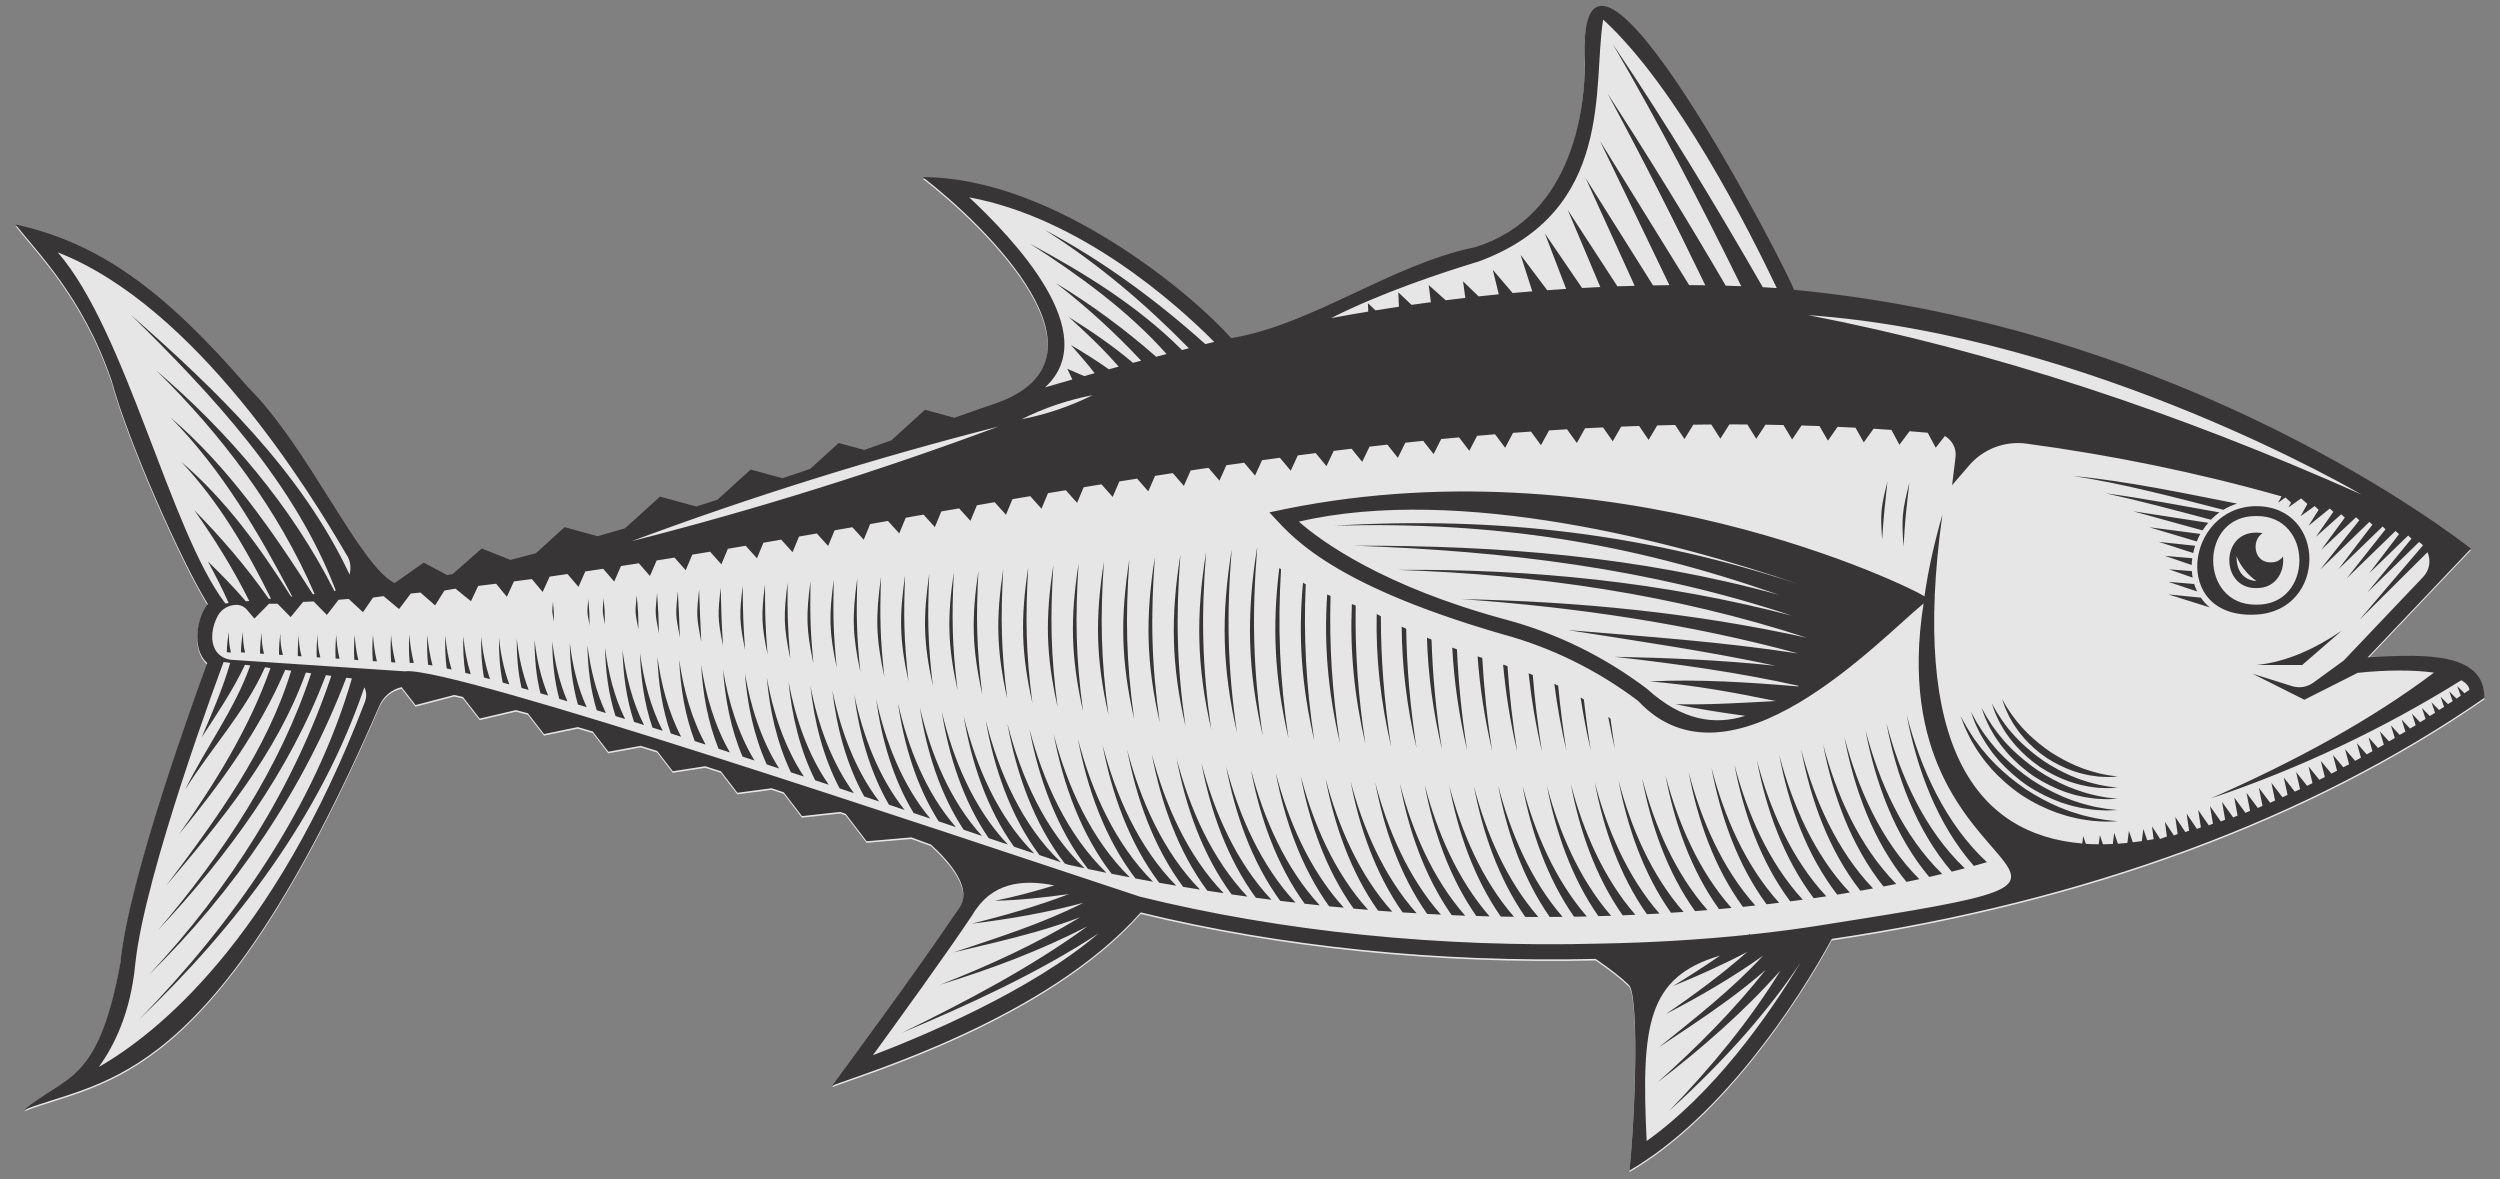<?xml version="1.0" encoding="UTF-8"?> <svg xmlns="http://www.w3.org/2000/svg" viewBox="0 0 3483.7 1643.4"><rect x="0" y="0" width="3483.7" height="1643.4" fill="#808080" stroke="none"/><g id="a"><g style="opacity:.8;"><path d="m33.4,1548.7c113.9-43.8,264.6-32.2,494.4-561.4,5.5-14.3,17.6-24.2,31.7-27.6l19.5,25,54-14.1c3.9.9,7.9,1.8,12,2.8l23.4,30.1,50.4-11.8c5.4,1.4,11,2.9,16.7,4.4l22.5,29,47-9.7c6.8,2,13.8,4,20.9,6.1l21.8,28.2,45-8.2c7.5,2.3,15.1,4.7,22.9,7.1l21.9,28.3,45.1-7c7.2,2.3,14.5,4.7,21.9,7.1l23,29.9,47.7-6.3c5.6,1.9,11.2,3.8,16.9,5.7l25.4,33.1,53.3-5.8c2.5.9,5,1.8,7.6,2.7l29.2,38.2,62.3-5.4c9.1,3.3,18.2,6.6,27.4,10,28.2,25.8,57.3,61.4,39.8,87.7-67.4,99.8-153.3,214.7-177.4,248.2,44.3-17.4,298.5-93.1,429.8-241.4,195.1,47.6,414.1,70,633.9,64.8,20.7,14.2,36.5,26.5,45.8,35.8,14.1,9.9,10.6,164.7,1.4,259.1,129.2-75.1,234-234.5,281.9-322.8,352.6-51.8,665.9-167.2,909.5-335.9-.6-61.1-74.7-62-162.9-56.3l144-151.6c-21.2-16.4-396.8-308.6-943.5-360.7.5-9-306.6-609.6-291.3-313.8,0,48.8-11.1,211.6-153.9,254.7-115.3,23.7-226.3,107.9-338.9,126.5-50.1-57.3-245.1-223.9-429.7-224.4,88.2,68.2,279.2,254,100.7,315.6-15.3,5.1-34.4,11.8-56.7,19.8l-40.9-11.2-46.9,42.6c-12.1,4.3-24.7,8.8-37.7,13.4l-35.7-9.7-39.6,36c-12.6,4.3-25.4,8.7-38.5,13.1l-44.5-12.1-46.4,42.1c-9.7,3.1-19.5,6.3-29.4,9.4l-50.6-13.8-48.6,44.1c-12.6,3.7-25.4,7.4-38.2,11.1l-46.2-12.6-40,36.4c-11.7,3.1-23.5,6.2-35.3,9.2l-40.1-15.9-40.4,35.5c-2.5.6-5,1.1-7.5,1.7l-33-17.5-40.4,28.4c-48-22.4-121.4-191.1-204.7-273.1-116.1-134.7-207.6-201.2-323.5-226.5,27.4,36,93.6,99.5,133.8,217.8,23.2,85.2,97.2,251.8,134,311.1-14.7,17.8-23.7,61.6-.8,82.3-16.6,44.8-109.7,300.3-121.2,418.3-30.8,167.5-73.6,154.8-134.1,204.1Z" style="fill:#fff;"></path><path d="m3318.3,846.6c15-19.5,31.3-38.1,47.7-56.4,4.4-4.6,7.6-10.5,8.1-16.9.9-9.6-3.7-19.4-11.8-24.8-10.5-6.6-25.4-16-35.4-22.9,11,5,22.4,10.9,33.1,16.5.8.4,2.7,1.4,3.5,1.9.6.4,1.8,1.1,2.4,1.5,6,3.9,10.5,10.1,12.6,16.9,2.8,9.3,1,19.8-4.7,27.6-.3.4-2,2.5-2.3,2.8-.9.9-7.5,8.1-8.6,9.2-14.6,15.3-29.2,30.5-44.8,44.8Z" style="fill:#fff;"></path><path d="m772,868.2c-2.8-15.8-2.7-11.7-1.4-27.6,1.4,15.9,1.2,11.6,1.4,27.6Z" style="fill:#fff;"></path><path d="m843.1,872.1c-3.8-20.9-3.6-15.5-1.8-36.6,1.9,21.1,1.6,15.4,1.8,36.6Z" style="fill:#fff;"></path><path d="m1391.5,596.7c-167.4,62.2-338.1,115.6-511.2,159.8,167.4-62.3,338.2-115.6,511.2-159.8Z" style="fill:#fff;"></path><path d="m887.1,831.4c2.5,27.7,2.1,20.2,2.4,48-4.9-27.4-4.7-20.3-2.4-48Z" style="fill:#fff;"></path><path d="m915.6,828.6c2.1,30.3,1.8,25.9,2.6,56.3-5.6-29.9-5.4-26-2.6-56.3Z" style="fill:#fff;"></path><path d="m944.6,825.9c1.7,32.9,1.5,31.7,2.8,64.6-6.2-32.4-6.1-31.8-2.8-64.6Z" style="fill:#fff;"></path><path d="m974.2,823.3c1.3,35.5,1.2,37.4,3,72.9-6.8-34.9-6.8-37.5-3-72.9Z" style="fill:#fff;"></path><path d="m1004.3,820.9c.9,38,.8,43.2,3.2,81.2-7.5-37.5-7.5-43.3-3.2-81.2Z" style="fill:#fff;"></path><path d="m1522.6,553c-31.5,15.7-64.6,26.9-99.2,33.6,31.5-15.7,64.7-26.9,99.2-33.6Z" style="fill:#fff;"></path><path d="m1685.7,482.9c-25.6-20.6-52.9-41.1-79.1-61.9,0,0,0,.2,0,.3-47.7-37-98.1-70.3-151.1-98.5,53.6,33.8,103.4,72.8,149.8,115.4-.6,2.4-1.5,4.8-2.4,7.1,17,13.4,33.9,27.2,48.7,43.1-16.3-13.1-33.4-26.2-50.4-39.4,0,0,0,0,0,.1-1.7-1.4-3.5-2.8-5.2-4.2-4.3-3.4-8.7-6.8-13-10.1-46.2-35.2-96.6-64.9-147.7-92.5,55.5,35.7,110.3,74.4,158,120.2-1.2,1.7-2.4,3.4-3.6,5.1-1.5,2-2.9,3.9-4.5,5.9,10,8.4,19.6,17.2,28.5,26.7-22.9-18.4-47.3-36.8-70.9-55.4-23.3-17.1-47.2-33.2-71.9-48.1,36.4,27.9,70.6,58.5,102.5,91-2.3,2.6-4.6,5.1-6.9,7.6,4.8,4.4,9.4,9,13.9,13.8-6.9-5.6-14-11.1-21.1-16.7-22.6-17.5-46.3-33.2-70.2-48.2,22.6,20.3,44.7,41.3,64.8,63.6-3.2,3-6.4,5.8-9.7,8.7-16.9-11.9-34.3-22.8-51.8-33.1,11.4,12.8,22.6,25.9,33,39.2-4.9,1.3-9.8,2.7-14.6,4.1l-23.5-10.2,7,14.9c-13,3.7-25.9,7.4-38.1,11,82.7-75.4-45.1-208-105.5-264.7,95.1,17.7,182,69.4,247.2,119.1,3.6,6.6,6.6,13.2,8.1,20.1,10.1,7.1,20,14.5,29.8,22,17.5,13.8,34.8,27.8,50,44.1Z" style="fill:#fff;"></path><path d="m2447.7,402.5c-11.8-19.1-21.9-39-31.6-59.2-6-12.8-11.9-25.6-17.3-38.6-48.5-81.7-98.7-162.3-151.9-240.9,51.1,87.6,98.6,177,144.2,267.4-2.3,2.1-4.6,4-7.1,5.9-3.1,2.4-6.4,4.5-9.8,6.6,1.1,2.4,2.2,4.7,3.3,7.1,7.3,16.1,14.1,32.4,19.3,49.5-9.5-15-17.3-30.9-24.7-47-3.8-8.4-7.5-16.9-10.9-25.5-39.4-65.7-79.9-130.8-121.7-194.9,39.5,73.1,77.4,147,114,221.5-5.4,2.4-10.9,4.7-16.3,7-.7.3-1.3.6-2,.8,5.8,12.4,11.2,25,15.3,38.1-9-13.1-16.3-27-23.3-41.1-1-2.1-2-4.2-3-6.3l-95.1-153.7,83,172.5c-6.1,2.4-12.2,4.8-18.3,7.1,3.8,8.9,7.2,17.9,9.8,27.2-8.1-11.8-14.7-24.5-20.8-37.4-.3-.6-.6-1.3-.9-1.9l-72.8-115.9,62,136.1c-6.6,2.2-13.2,4.4-19.9,6.3,1.7,4.7,3.3,9.4,4.6,14.2-5.3-7.7-9.9-15.7-14.2-23.9l-57.4-88.4,44,104.2c-6.6,1.6-13.3,3-20,4.1-1.3,0-2.7.1-4,.2l-51.8-75.9,29.6,77.2c-8.6.5-17.4,1.1-26.4,1.8l-37.1-49.3,16.3,50.9c-9,.7-18.2,1.5-27.4,2.3l-27.6-32.3,8.3,34.1c-9.3.9-18.6,1.9-28.1,2.9l-21.7-21,3.2,23.1c-9,1-18.2,2.1-27.4,3.3l-23.6-21.2,3,23.9c-8.9,1.2-17.9,2.4-27,3.7l-18.4-17.5.9,20.1c-10.8,1.6-21.7,3.3-32.7,5.1-3.5-3.4-7-6.9-10.6-10,.3,3.9.4,7.8.5,11.7-17,2.8-34.3,5.8-51.8,9.1,68.6-34.9,153.9-63.2,205.6-78.9,190.3-70,158.6-245.4,173.5-336.7,65.2,59.7,129.9,162.3,178.2,250,1.3,5.8,2.1,11.2,1.4,14.7-1.2,6-3.5,11.7-6.5,17.1,5,9.6,9.8,19.3,14.5,29,9.6,20.2,18.8,40.6,26.3,61.8Z" style="fill:#fff;"></path><path d="m2652.4,561.1c-85.8-7.6-173.2-9.4-259.3-9.2-103.5.4-207.8,4.9-311,12.8-215.1,16.4-430.4,48.2-641.3,93.4-143.8,30.9-286.1,68.5-426.8,111.5,159.8-54.2,323.4-98.2,488.6-133.2,173.6-36,350.4-62.3,527-76.7,94.6-7.9,190.7-12.5,285.6-13.5,112.4-.8,225.5,1.9,337.3,15Z" style="fill:#fff;"></path><path d="m1034.9,818.6c.5,40.6.5,48.9,3.4,89.5-8.1-40-8.2-49-3.4-89.5Z" style="fill:#fff;"></path><path d="m1066,816.3c.1,43.2.2,54.7,3.6,97.8-8.7-42.5-8.9-54.8-3.6-97.8Z" style="fill:#fff;"></path><path d="m1101.3,920.3c-9.4-45-9.6-60.5-3.8-106.1-.3,45.8-.1,60.4,3.8,106.1Z" style="fill:#fff;"></path><path d="m1133.4,926.5c-10-47.5-10.3-66.3-4-114.4-.7,48.4-.5,66.2,4,114.4Z" style="fill:#fff;"></path><path d="m1166,932.7c-10.6-50.1-11-72-4.2-122.7-1.1,50.9-.8,71.9,4.2,122.7Z" style="fill:#fff;"></path><path d="m1199,939c-11.3-52.6-11.7-77.7-4.4-131-1.4,53.5-1.1,77.7,4.4,131Z" style="fill:#fff;"></path><path d="m1232.3,945.2c-11.9-55.1-12.4-83.5-4.6-139.3-1.8,56.1-1.4,83.4,4.6,139.3Z" style="fill:#fff;"></path><path d="m1266,951.5c-12.5-57.6-13.1-89.2-4.8-147.6-2.2,58.7-1.8,89.2,4.8,147.6Z" style="fill:#fff;"></path><path d="m1299.9,957.7c-13.2-60.2-13.8-95-5-155.9-2.6,61.2-2.1,94.9,5,155.9Z" style="fill:#fff;"></path><path d="m1438.5,981.9c-15.7-70.2-16.6-118-5.8-189.1-4.2,71.6-3.4,117.9,5.8,189.1Z" style="fill:#fff;"></path><path d="m1478.2,1203.6c-9.7-3.3-19.7-6.6-29.8-10-40.5-54.2-63.4-121.8-74.9-188,18,72,50.4,146,104.7,198Z" style="fill:#fff;"></path><path d="m1403.9,1011.7c18.7,73,52.1,147.9,107.3,200.4-7.5-1.6-15-3.2-22.6-4.9-1.7-.6-3.3-1.1-5-1.7-43-55.5-67.3-125.4-79.8-193.8Z" style="fill:#fff;"></path><path d="m1403.5,976c-15.1-67.7-15.9-112.2-5.6-180.8-3.8,69-3.1,112.2,5.6,180.8Z" style="fill:#fff;"></path><path d="m1441.4,1191.3c-9.3-3.1-18.8-6.3-28.3-9.5-38-53.1-59.5-118.3-70.1-182.1,17,69.3,47.5,140.5,98.4,191.5Z" style="fill:#fff;"></path><path d="m1368.7,970c-14.4-65.2-15.2-106.5-5.4-172.5-3.4,66.4-2.7,106.4,5.4,172.5Z" style="fill:#fff;"></path><path d="m1404.7,1179c-8.8-3-17.8-6-26.8-9-35.6-51.7-55.6-114.7-65.4-176.2,15.9,66.6,44.5,135.1,92.2,185.2Z" style="fill:#fff;"></path><path d="m1334.2,963.9c-13.8-62.7-14.5-100.7-5.2-164.2-3,63.8-2.4,100.7,5.2,164.2Z" style="fill:#fff;"></path><path d="m1473.7,987.6c-16.3-72.8-17.3-123.7-6-197.4-4.6,74.1-3.7,123.7,6,197.4Z" style="fill:#fff;"></path><path d="m1509.1,993.3c-17-75.3-18-129.5-6.2-205.7-5,76.7-4,129.4,6.2,205.7Z" style="fill:#fff;"></path><path d="m1544.6,998.7c-17.6-77.8-18.7-135.2-6.4-214-5.4,79.3-4.4,135.2,6.4,214Z" style="fill:#fff;"></path><path d="m1580.2,1004c-18.2-80.3-19.4-141-6.6-222.3-5.7,81.9-4.7,140.9,6.6,222.3Z" style="fill:#fff;"></path><path d="m1616,1009.1c-18.9-82.8-20.1-146.7-6.8-230.6-6.1,84.4-5,146.7,6.8,230.6Z" style="fill:#fff;"></path><path d="m1651.8,1014c-19.5-85.4-20.8-152.5-7-238.9-6.5,87-5.3,152.4,7,238.9Z" style="fill:#fff;"></path><path d="m1687.7,1018.6c-20.1-87.9-21.5-158.2-7.1-247.2-6.9,89.6-5.7,158.2,7.1,247.2Z" style="fill:#fff;"></path><path d="m1723.6,1023c-20.8-90.4-22.2-163.9-7.3-255.5-7.3,92.2-6,163.9,7.3,255.5Z" style="fill:#fff;"></path><path d="m1759.6,1027.1c-21.2-92.2-22.9-168.5-7.9-261.6,0,0,.1.1.2.2-7.5,93.6-6,168.1,7.7,261.4Z" style="fill:#fff;"></path><path d="m1795.5,1031c-19.3-83.8-22.9-155.6-12.8-237.3.8.6,1.6,1.2,2.4,1.7-4.9,81.1-2.2,151.3,10.4,235.6Z" style="fill:#fff;"></path><path d="m1831.3,1034.5c-17.9-77.5-22.7-145.8-15.8-220.1,1.3.7,2.5,1.3,3.8,2-3.2,73.4.3,140.3,12,218.1Z" style="fill:#fff;"></path><path d="m1809.8,729.2c224.3-52.1,528.9,29.1,697.1,87.4-211.3-69.9-417.5-95.3-647.6-81.8,224.1-5.8,408.9,22.9,619.2,96.3-196.1-53.7-388.6-68.7-591.3-68.4,209.9,7.3,410,31.2,609.6,97.5-181.3-47.2-362.9-65.3-549.7-63.9,194.9,6.6,384.8,34.3,570.3,94.6-158.3-34.9-319.8-50.5-480.8-53.8,158.6,11.2,316.5,34.5,469.1,75.8-106.9-16.5-214.2-23.8-321.3-32.7,96.7,15.2,193.9,29.2,289.2,49.7-74.7-7.9-149.6-11-224.2-12.5,86.3,9.8,172.5,21.8,256.7,40.5-.3.3-.7.5-1,.8-68.7-5.7-138-10.2-206.7-7,59.4,4.8,117.8,15.3,175.9,27.4-46.7,2.3-93,5.4-139.7,4.4,32,6.9,64.6,11.7,97,16.2-42.3,13.3-87.6,7.1-136.9-37.6-59.3-44.7-125.4-77.2-196.4-96.4-172-46.4-258-109.6-288.8-136.6Z" style="fill:#fff;"></path><path d="m1867.2,1037.7c-16.9-72.7-22.4-138-17.8-207.1,1.6.7,3.1,1.3,4.7,2-1.9,68.1,2,132.2,13.1,205.1Z" style="fill:#fff;"></path><path d="m1902.9,1040.6c-16-68.6-22-131.4-19.2-196.5,1.8.6,3.6,1.3,5.3,1.9-1,64.1,3.3,125.7,13.8,194.6Z" style="fill:#fff;"></path><path d="m1918.3,857.9c1.9,1,3.9,2,5.8,3.1,0,59.6,4.5,118,14.4,182.1-15-64.4-21.5-124.1-20.2-185.2Z" style="fill:#fff;"></path><path d="m1959.5,878.4c.9,54.4,5.5,108.4,14.5,166.8-13.7-58.7-20.4-114-20.8-169.7,2.1,1,4.2,2,6.3,2.9Z" style="fill:#fff;"></path><path d="m1994.7,893.5c1.6,50,6.3,100,14.6,153.4-12.6-53.7-19.4-104.8-21-156,2.1.9,4.2,1.8,6.4,2.6Z" style="fill:#fff;"></path><path d="m2030.2,907c2.1,46,6.6,92.3,14.3,141.2-11.5-49.2-18.3-96.5-20.8-143.6,2.2.8,4.3,1.6,6.5,2.4Z" style="fill:#fff;"></path><path d="m2065.5,919.1c2.4,42.4,6.8,85.2,13.9,130-10.6-45.1-17.3-88.7-20.4-132.1,2.2.7,4.3,1.4,6.5,2.2Z" style="fill:#fff;"></path><path d="m2100.5,930.5c2.7,38.9,7.1,78.2,13.6,119.1-9.7-41.2-16-81.2-19.6-121,2,.7,4,1.3,6,2Z" style="fill:#fff;"></path><path d="m2135.8,942.9c2.8,34.9,7,70.2,12.8,106.7-8.7-36.9-14.7-73-18.6-108.8,1.9.7,3.8,1.4,5.7,2.2Z" style="fill:#fff;"></path><path d="m2171.2,957.6c2.8,30,6.6,60.3,11.6,91.3-7.5-31.7-13-62.8-17-93.8,1.8.8,3.6,1.6,5.4,2.4Z" style="fill:#fff;"></path><path d="m2203.3,974.6c1.2.7,2.5,1.5,3.7,2.3,2.6,23.4,5.8,47,9.7,71-5.9-24.9-10.6-49.4-14.3-73.9.3.2.6.3.9.5Z" style="fill:#fff;"></path><path d="m2244.1,1003.8c1.8,14.1,3.8,28.3,6.2,42.6-3.6-15.1-6.7-30.1-9.4-45.1,1.1.8,2.2,1.6,3.3,2.5Z" style="fill:#fff;"></path><path d="m2479,1260.2c-5.7.7-11.6,1.4-17.5,2.1-40.4-54.9-64.1-122.7-76.6-189.1,17.5,66.8,47.1,135.2,94,187Z" style="fill:#fff;"></path><path d="m2416.7,1067.6c17.6,67.4,47.6,136.4,95.3,188.4-5.7.8-11.6,1.6-17.5,2.3-41.2-55.1-65.3-123.6-77.8-190.7Z" style="fill:#fff;"></path><path d="m2445.9,1264.1c-5.7.6-11.5,1.3-17.3,1.9-39.8-54.6-63.2-121.7-75.6-187.6,17.4,66.2,46.6,134.1,92.9,185.8Z" style="fill:#fff;"></path><path d="m2412.7,1267.5c-5.7.6-11.5,1.1-17.4,1.6-39.3-54.4-62.3-121-74.6-186.4,17.3,65.9,46.2,133.2,92,184.8Z" style="fill:#fff;"></path><path d="m2379.3,1270.5c-5.8.5-11.6,1-17.4,1.4-38.8-54.2-61.6-120.4-73.8-185.3,17.2,65.5,45.9,132.5,91.2,183.9Z" style="fill:#fff;"></path><path d="m2345.9,1273.1c-5.8.4-11.6.8-17.5,1.2-38.4-54-61-119.8-73.1-184.3,17.1,65.2,45.6,131.8,90.6,183.2Z" style="fill:#fff;"></path><path d="m1803.5,710.4s255.7-92.4,598.6,11.6c22,6.7,44.8,6.2,65.5-.2-48-14.3-97.1-26.2-144.6-35,40.6,4.4,81.6,12.2,122.6,23.6,9.8,2.8,19.6,5.7,29.2,8.8,4.9-1.9,9.6-4.1,14.2-6.7-54.1-16.8-110-30.7-163.8-40.6,41.2,4.5,82.9,12.5,124.4,24,14.9,4.2,29.6,8.8,44.1,13.8,3.8-2.4,7.5-5.1,11.1-8-58.3-18.6-119.1-34-177.4-44.7,41.9,4.6,84.1,12.7,126.3,24.4,18.5,5.2,36.7,11,54.5,17.4,3.9-3.5,7.6-7.2,11-11.3-38.6-13.9-78.3-26-116.5-35.5,32.9,5.1,66.4,13.3,99.3,24.4,6.8,2.3,13.5,4.8,20.2,7.4,2.2-2.9,4.2-5.8,6.1-9-40.6-14.8-82.4-27.6-122.7-37.6,33.6,5.2,67.7,13.5,101.2,24.9,8,2.8,16,5.7,23.8,8.8,1.9-3.2,3.7-6.3,5.7-9.2-42.2-15.5-85.7-28.9-127.7-39.2,34.2,5.3,69,13.8,103.1,25.4,9.2,3.1,18.2,6.5,27.2,10.1,2.4-3.4,4.9-6.5,7.4-9.4-25.6-10.3-52-21.6-50.2-22.2,0,0,22.5,6.5,49.2,17.3,1.3.5,2.7,1.1,4,1.6,2.9-3.1,5.7-5.8,8.5-8.3-27.3-10.8-58-23.8-56.1-24.5,0,0,22.5,6.5,49.2,17.3,3.6,1.4,7,2.9,10.4,4.3,3.7-3,7.4-5.5,10.8-7.6-29-11.3-66.9-27.2-64.8-28,0,0,22.5,6.5,49.2,17.3,7,2.8,13.6,5.7,19.6,8.3,12-6.5,20.6-7.7,20.6-7.7-73.7,20.2-79.5,157.5-79.5,157.5,0,0-395.8-156-713.7-63.6Z" style="fill:#fff;"></path><path d="m2640.5,842.9c.1,3.7.4,9,.5,12.7,1.3,28.8,4.9,57.4,10.2,85.9-28.6-102.6-20.2-225,32.2-318.8-20.1,43.1-31.7,89.7-38.3,136.6-2.8,21.7-4.4,43.9-4.6,65.8-.1,4.7,0,13,0,17.8Z" style="fill:#fff;"></path><path d="m3290.3,691.3c-255.6-114.1-512.5-199.9-771-249.9,394,28.2,771,249.9,771,249.9Z" style="fill:#fff;"></path><path d="m3057.4,816.1c1.1,3.6,2.5,7.1,4.2,10.4l-40-13.4,35.8,3Z" style="fill:#fff;"></path><path d="m3022.5,795.7l31.7,2.4c.2,3.1.6,6.1,1.1,9.1l-32.8-11.5Z" style="fill:#fff;"></path><path d="m3077.1,738c15.5-20.5,41.4-32.5,67-30.5-24.6,1.6-48.2,13.7-62.5,33.8-14.2,19.4-20.5,45.1-15,68.7,3.7,16,13.6,30.1,27.5,39-11.5-5.2-21.3-14.6-27.2-25.9-14.2-27.1-8.1-61.5,10.2-85.2Z" style="fill:#fff;"></path><path d="m3163,711.2c-6.1-1.8-12.5-2.8-19-3.6,9.8-.8,19.9.1,29.3,3.1,44.4,13.7,59.8,70.1,35.8,107.8,17.2-42.4.6-94.6-46.2-107.3Z" style="fill:#fff;"></path><path d="m3263.1,881.1l-55,47.7h-63c40.9-4.3,80-22,118-47.7Z" style="fill:#fff;"></path><path d="m3144,844.9c-80.1,1.1-80.1-124.6,0-123.5,80.1-1.1,80.1,124.6,0,123.5Z" style="fill:#fff;"></path><path d="m2775.4,982.3c6.4,12,17,28.8,27.4,40.1,35.9,42.5,93.1,72.8,148,77.4-74.5,7.8-154.2-45.6-175.4-117.5Z" style="fill:#fff;"></path><path d="m2790.5,1032c38.7,46.2,100.8,78.9,160.4,83.4-80.6,7.9-166.5-49.6-189.9-127.2,6.8,13.1,18.3,31.4,29.5,43.8Z" style="fill:#fff;"></path><path d="m2789.8,976.5c23.5,44.8,69.2,82.5,117.7,98.3,13.1,4.8,31,8.1,43.3,9.5-68.4,7.7-142-41.6-161-107.8Z" style="fill:#fff;"></path><path d="m2888.5,665.4c77,7.5,152.9,23.8,228.7,38.6-6.9,2.1-13.2,5.1-19.1,8.6-69.5-17.8-138.7-36.3-209.6-47.2Z" style="fill:#fff;"></path><path d="m2934.1,689.7c53,7.2,105.7,17.2,158.4,26.6-4.3,3.1-8.2,6.5-11.8,10.2-48.8-12.8-97.4-26-146.6-36.8Z" style="fill:#fff;"></path><path d="m2951,1131.2c-86.8,8.1-179-53.7-204.6-137,7.3,14.2,19.7,34.1,31.7,47.6,41.5,50,108.6,85.1,173,89.5Z" style="fill:#fff;"></path><path d="m3421.1,958.9c-1.4-2.7-4-4.6-6.5-6.3-2.6-1.5-5.4-2.9-8.2-3.8-14.4-4.9-30-5-45.1-4.4-9.1.3-18.3,1.5-27.4,2.3-42.8,3.8-86,5.9-129,7.1-24.6.7-49.2,1.1-73.8.7,60.6-5.2,123.2-8.2,184-11.9,30.3-1.3,63-7.1,91.9,4.6,5.5,2.5,11.5,5.9,14.1,11.6Z" style="fill:#fff;"></path><path d="m3071.2,1132.1c130.7-51.1,245.8-106.6,337.1-169,4.1-2.8,9.6-2.1,12.9,1.6,0,0-92.8,79.1-350,167.4Z" style="fill:#fff;"></path><path d="m3021.4,830.6l45.1,4.5c3.4,5,7.5,9.6,12.4,13.7l-57.6-18.1Z" style="fill:#fff;"></path><path d="m3016.7,776.9l38.1,3.3c-.4,3.1-.7,6.3-.8,9.4l-37.3-12.7Z" style="fill:#fff;"></path><path d="m3008,757.5l50.7,5.4c-1.1,3.4-2,6.8-2.7,10.2l-48-15.5Z" style="fill:#fff;"></path><path d="m2994.8,737l71.2,9.3c-1.9,3.4-3.6,6.9-5,10.5l-66.2-19.8Z" style="fill:#fff;"></path><path d="m2972.2,714.6l104.6,16.1c-2.9,3.3-5.5,6.9-7.9,10.5l-96.8-26.7Z" style="fill:#fff;"></path><path d="m2732,1000c1.2,2,8.2,15.7,11.8,21,42.6,70.3,125.6,120.6,207.3,125.8-92.9,8.2-191.3-57.7-219.1-146.7Z" style="fill:#fff;"></path><path d="m2750.7,1208.7c-51.1-58-79.5-135-93.6-210.3,19.6,74.9,54.4,151.8,111.8,205.1-4.7,1.4-10.8,3.2-18.2,5.2Z" style="fill:#fff;"></path><path d="m2719.6,1216.8c-49.5-57.6-77.2-133.3-91.1-207.4,19.3,73.8,53.4,149.5,109.3,202.7-5.5,1.5-11.6,3-18.2,4.6Z" style="fill:#fff;"></path><path d="m2688.2,1224.3c-48-57.3-75.1-131.7-88.8-204.5,19.1,72.7,52.4,147.3,106.9,200.3-5.7,1.4-11.8,2.8-18.1,4.2Z" style="fill:#fff;"></path><path d="m2656.5,1231.2c-46.6-56.9-73-130.1-86.5-201.8,18.8,71.7,51.4,145.1,104.5,198-5.8,1.3-11.7,2.5-18,3.8Z" style="fill:#fff;"></path><path d="m2624.5,1237.6c-45.3-56.5-71.2-128.6-84.4-199.2,18.5,70.6,50.5,143,102.3,195.7-5.8,1.2-11.7,2.3-17.8,3.5Z" style="fill:#fff;"></path><path d="m2592.3,1243.4c-44.1-56.2-69.4-127.2-82.5-196.8,18.3,69.7,49.7,141,100.2,193.6-5.8,1.1-11.7,2.1-17.7,3.2Z" style="fill:#fff;"></path><path d="m2479.1,1054.2c18,68.9,48.9,139.4,98.4,191.7-5.8,1-11.6,1.9-17.6,2.9-43.1-55.8-67.9-125.9-80.8-194.6Z" style="fill:#fff;"></path><path d="m2527.3,1253.8c-42.1-55.5-66.5-124.7-79.3-192.6,17.8,68.1,48.3,137.8,96.8,190-5.7.9-11.6,1.7-17.5,2.6Z" style="fill:#fff;"></path><path d="m2481.2,1354.4c-51.7,58.1-110.3,109.2-171.4,156,54.3-48.3,105.8-100,150.5-156.6-16.8,14.7-34.2,28.5-52,41.6-31.6,23.2-64.2,44.5-96.6,66.2,49.9-40.3,101.5-80.4,145-127.6-43.2,30.8-88.9,57.2-135.5,81.4,39.6-26.9,78-55.4,113.6-86.7-33.8,17.8-68.5,33.3-103.5,47.6,22.3-13.6,44.2-27.7,65.5-42.4,35.3-18.2,130.3-21.2,130.3-21.2l-17.8,30.6c-22.6,33.9-47.6,66-74.1,96.5-34.1,39.2-70.9,75.8-109.2,110.5,58.1-60.2,111.9-125.1,155.3-195.8Z" style="fill:#fff;"></path><path d="m2294.8,1276.2c-38.1-53.9-60.6-119.4-72.6-183.6,17,65,45.4,131.4,90.1,182.7-5.8.3-11.6.6-17.5.9Z" style="fill:#fff;"></path><path d="m2261.1,1277.8c-37.8-53.7-60.2-119-72.3-183,17,64.8,45.3,131.1,89.9,182.3-5.8.3-11.7.5-17.6.8Z" style="fill:#fff;"></path><path d="m2155.3,1096.3c17,64.8,45.2,130.9,89.7,182.1-5.9.2-11.8.4-17.7.5-37.6-53.7-59.9-118.8-71.9-182.6Z" style="fill:#fff;"></path><path d="m2193.4,1279.6c-37.5-53.7-59.8-118.6-71.8-182.3,17,64.7,45.2,130.8,89.6,182-5.9.1-11.9.2-17.8.3Z" style="fill:#fff;"></path><path d="m2159.4,1280c-37.5-53.6-59.7-118.5-71.7-182.2,16.9,64.7,45.2,130.9,89.5,182-5.9,0-11.9.1-17.9.1Z" style="fill:#fff;"></path><path d="m2125.3,1279.9c-37.4-53.6-59.6-118.5-71.6-182.2,17,64.8,45.3,131,89.7,182.2-6,0-12.1,0-18.1,0Z" style="fill:#fff;"></path><path d="m2091.2,1279.4c-37.5-53.6-59.7-118.5-71.7-182.2,17,64.9,45.4,131.3,90.1,182.5-6.1,0-12.2-.2-18.4-.3Z" style="fill:#fff;"></path><path d="m2057.2,1278.5c-37.6-53.6-60-118.6-71.9-182.5,17.1,65.1,45.5,131.7,90.4,183-6.1-.2-12.3-.3-18.5-.5Z" style="fill:#fff;"></path><path d="m2023,1277.3c-37.7-53.7-60.1-118.8-72.1-182.8,17.1,65.4,45.8,132.2,90.9,183.6-6.2-.2-12.5-.5-18.8-.8Z" style="fill:#fff;"></path><path d="m1988.7,1275.6c-37.9-53.8-60.3-119.1-72.4-183.2,17.2,65.6,46.1,132.7,91.6,184.2-6.4-.3-12.7-.6-19.2-1Z" style="fill:#fff;"></path><path d="m1954.5,1273.6c-38.1-53.9-60.7-119.4-72.7-183.7,17.2,65.9,46.3,133.3,92.3,184.9-6.5-.4-13-.8-19.5-1.2Z" style="fill:#fff;"></path><path d="m1920.4,1271.1c-38.4-54-61-119.7-73.2-184.2,17.4,66.3,46.7,134,93,185.7-6.6-.5-13.1-.9-19.8-1.4Z" style="fill:#fff;"></path><path d="m1886.3,1268.3c-38.7-54.1-61.5-120.1-73.7-184.9,17.4,66.8,47,134.9,93.9,186.6-6.7-.5-13.4-1.1-20.2-1.7Z" style="fill:#fff;"></path><path d="m1852.2,1265.1c-39-54.3-62-120.5-74.3-185.6,17.6,67.2,47.4,135.7,94.8,187.6-6.8-.6-13.6-1.3-20.5-1.9Z" style="fill:#fff;"></path><path d="m1818.1,1261.5c-39.4-54.4-62.5-121-74.8-186.4,17.7,67.6,47.8,136.6,95.7,188.6-7-.7-13.9-1.4-20.9-2.2Z" style="fill:#fff;"></path><path d="m1784,1257.5c-39.7-54.5-63-121.5-75.3-187.2,17.8,68.1,48.2,137.6,96.7,189.7-7.1-.8-14.2-1.6-21.4-2.5Z" style="fill:#fff;"></path><path d="m1750.1,1253.2c-40.1-54.7-63.6-122.1-76-188.1,17.9,68.5,48.6,138.6,97.7,190.9-7.2-.9-14.4-1.8-21.7-2.8Z" style="fill:#fff;"></path><path d="m1716.1,1248.5c-40.5-54.9-64.1-122.6-76.6-189.1,18,69,49.1,139.7,98.7,192.2-7.4-1-14.7-2-22.1-3.1Z" style="fill:#fff;"></path><path d="m1682.4,1243.4c-40.9-55-64.8-123.2-77.3-190,18.2,69.6,49.5,140.9,100,193.4-7.5-1.1-15.1-2.2-22.7-3.4Z" style="fill:#fff;"></path><path d="m1648.7,1238c-41.2-55.2-65.3-123.7-78-191,18.4,70.3,50.1,142.2,101.4,194.8-7.8-1.2-15.5-2.5-23.4-3.8Z" style="fill:#fff;"></path><path d="m1615.3,1232.3c-41.8-55.4-66.2-124.4-78.9-192.1,18.5,70.9,50.7,143.4,102.7,196.2-7.9-1.3-15.8-2.7-23.8-4.1Z" style="fill:#fff;"></path><path d="m1582.1,1226.2c-42.5-55.6-67.1-125-79.9-193.2,18.7,71.5,51.3,144.7,104.2,197.7-8.1-1.5-16.2-2.9-24.4-4.5Z" style="fill:#fff;"></path><path d="m1548.9,1219.8c-42.9-55.7-67.8-125.7-80.7-194.3,18.9,72.3,52.1,146.2,106,199.2-8.4-1.6-16.8-3.2-25.3-4.9Z" style="fill:#fff;"></path><path d="m1541.8,1218.3c-8.5-1.7-17.1-3.5-25.7-5.3-43.6-56-68.7-126.4-81.7-195.4,19.1,72.9,52.6,147.6,107.4,200.7Z" style="fill:#fff;"></path><path d="m1509.5,1260.2c-51.5,13.9-103.7,22.8-156,29.2,46.2-11.3,72.8-21.9,116.8-38.6-34.3,4.7-49.9,5.9-84.4,6.6,18.9-3.7,37.5-8.3,56-13.5,17.9-5,37-4.7,54.6,1.2l23.2,7.7c21.4,7.1,27.5,34.6,11.1,50.1-85.7,56.1-179.7,98.7-273.7,138.5,88.8-43.6,177.8-90,258-148.2-65.8,33.9-135.2,59.8-205.3,81.3,67.6-26.3,133.7-56.7,195.2-94-20.7,7.8-41.7,14.6-62.8,20.6-37.7,10.7-75.7,19.3-113.6,28.4,61-20.5,123.6-40,181-69.2Z" style="fill:#fff;"></path><path d="m1281.9,987.8c14.9,64,41.7,129.9,86.5,179-8.4-2.8-16.9-5.7-25.5-8.6-33.4-50.4-52-111.1-61-170.4Z" style="fill:#fff;"></path><path d="m1251.5,981.9c13.9,61.4,38.9,124.8,80.7,172.8-7.9-2.7-16-5.4-24-8.1-31.3-49.2-48.5-107.6-56.7-164.7Z" style="fill:#fff;"></path><path d="m1221,975.9c12.8,59,36.2,119.8,75.4,166.7-7.6-2.6-15.3-5.1-23.1-7.7-28.9-47.8-44.9-104.1-52.3-159.1Z" style="fill:#fff;"></path><path d="m1238.9,1123.4c-27-46.5-41.7-100.6-48.4-153.5,12,56.6,33.7,115,70.2,160.8-7.3-2.4-14.5-4.9-21.8-7.3Z" style="fill:#fff;"></path><path d="m1204.5,1112c-25.1-45.1-38.5-97.3-44.5-148,11.1,54.2,31.2,110.3,65.3,154.9-6.9-2.3-13.8-4.6-20.8-6.9Z" style="fill:#fff;"></path><path d="m1170.2,1100.6c-23.1-43.8-35.5-93.9-40.7-142.6,10.2,52,28.9,105.7,60.5,149.1-6.6-2.1-13.2-4.4-19.8-6.6Z" style="fill:#fff;"></path><path d="m1136.1,1089.4c-21.3-42.4-32.5-90.5-37.1-137.3,9.4,49.8,26.7,101.3,56,143.5-6.3-2.1-12.6-4.1-18.9-6.2Z" style="fill:#fff;"></path><path d="m1068.5,946.1c8.6,47.7,24.5,97.1,51.7,138-6.1-1.9-12.1-3.9-18.1-5.9-19.6-41.1-29.7-87.2-33.6-132.1Z" style="fill:#fff;"></path><path d="m1068.4,1067.1c-18-39.7-27.1-84-30.4-127,7.8,45.7,22.5,92.9,47.7,132.6-5.8-1.9-11.5-3.8-17.3-5.7Z" style="fill:#fff;"></path><path d="m1007.6,934.2c7,43.7,20.6,88.9,43.9,127.4-5.6-1.8-11.1-3.7-16.6-5.4-16.4-38.4-24.5-80.8-27.2-122Z" style="fill:#fff;"></path><path d="m1001.4,1045.4c-15-37-22.2-77.7-24.3-117.1,6.3,41.7,18.7,85,40.1,122.2-5.2-1.7-10.6-3.4-15.8-5.1Z" style="fill:#fff;"></path><path d="m968.1,1034.7c-13.6-35.7-19.9-74.7-21.6-112.4,5.7,39.9,16.9,81.2,36.6,117.2-5-1.7-10-3.2-15.1-4.8Z" style="fill:#fff;"></path><path d="m934.8,1024c-12.2-34.4-17.5-71.4-18.7-107.7,5.1,38.2,15.1,77.6,33.2,112.2-4.8-1.5-9.7-3-14.4-4.6Z" style="fill:#fff;"></path><path d="m909.3,1016c-11.5-33.3-16.4-69-17.4-104,4.9,37.2,14.4,74.9,31.6,108.4-4.8-1.5-9.5-3-14.2-4.4Z" style="fill:#fff;"></path><path d="m883.6,1007.9c-10.7-32.1-15.2-66.3-16-100,4.6,35.6,13.5,72,29.9,104.3-4.7-1.5-9.3-2.9-13.9-4.4Z" style="fill:#fff;"></path><path d="m843.2,904.4c4.4,33.9,12.6,68.5,27.9,99.5-4.5-1.4-8.9-2.8-13.3-4.1-9.9-30.7-14-63.3-14.6-95.4Z" style="fill:#fff;"></path><path d="m818.8,901.2c4,32.2,11.7,65,25.7,94.5-4.3-1.3-8.6-2.6-12.8-3.9-8.9-29.2-12.5-60-12.9-90.6Z" style="fill:#fff;"></path><path d="m819.9,836.6c1.9,21.1,1.6,15.4,1.8,36.6-3.8-20.9-3.6-15.5-1.8-36.6Z" style="fill:#fff;"></path><path d="m794.2,898.5c3.7,30.3,10.7,61.1,23.5,89.1-4.1-1.2-8.2-2.5-12.2-3.7-7.9-27.6-11.1-56.6-11.3-85.4Z" style="fill:#fff;"></path><path d="m769.7,896c3.3,28.3,9.7,57,21.1,83.4-3.8-1.2-7.6-2.3-11.4-3.4-7-25.9-9.7-53-9.7-80Z" style="fill:#fff;"></path><path d="m745,893.9c2.9,26.2,8.7,52.9,18.9,77.5-3.7-1-7.3-2.1-10.8-3.1-6-24.2-8.2-49.3-8.2-74.4Z" style="fill:#fff;"></path><path d="m720.3,892.1c2.6,24.2,7.7,48.6,16.6,71.4-3.4-1-6.8-1.9-10-2.8-5-22.3-6.8-45.4-6.6-68.6Z" style="fill:#fff;"></path><path d="m695.5,890.7c2.2,22,6.7,44.3,14.4,65.2-3.1-.8-6.1-1.7-9.2-2.5-4.1-20.4-5.5-41.5-5.2-62.7Z" style="fill:#fff;"></path><path d="m670.6,889.4c1.9,19.9,5.8,40,12.3,59.1-2.8-.8-5.6-1.5-8.4-2.2-3.3-18.6-4.4-37.7-3.9-56.9Z" style="fill:#fff;"></path><path d="m645.7,888.4c1.7,17.8,4.9,35.9,10.3,53.1-2.6-.7-5-1.3-7.5-1.9-2.6-16.8-3.2-33.9-2.8-51.3Z" style="fill:#fff;"></path><path d="m620.7,887.7c1.4,15.9,4.1,32,8.6,47.5-2.3-.6-4.6-1-6.8-1.6-1.9-15.1-2.3-30.4-1.8-45.9Z" style="fill:#fff;"></path><path d="m595.6,887.2c1.2,14.2,3.5,28.5,7.2,42.4-2.1-.4-4.2-.8-6.2-1.1-1.4-13.5-1.6-27.4-1-41.3Z" style="fill:#fff;"></path><path d="m570.4,886.9c1,13.1,3,26.2,6.2,39.1-2.1,0-4-.1-5.7-.1-1.2-12.8-1.2-25.8-.6-39Z" style="fill:#fff;"></path><path d="m545.2,886.6c.9,13,2.8,26.1,6.1,38.8l-5.7-.4c0-.6-.2-1.2-.3-1.8-1-12-.9-24.1,0-36.5Z" style="fill:#fff;"></path><path d="m506.9,824.9c-36.2-59-76.9-115.5-115.5-173-61.7-77.5-135.6-146-209.3-210.8,86.8,85.2,174.3,176.7,236.3,282.2-.9,2.8-2,5.5-3.2,8.3,7.5,10.3,14.7,20.8,21.6,31.4,13.1,20.3,25.6,41.1,35.3,63.3-18.8-29.4-39.6-60.3-58.8-90.8,0,0-.1.2-.2.3-54.2-81.4-121.4-153.8-195.6-217.2,71.4,70,134.9,149,183.6,236.2-1.8,2.4-3.7,4.7-5.6,7,3.4,5,6.8,10,10.1,15.1,11.7,18.3,22.8,37,31.2,57.1-17.7-27.3-36.4-55.2-53.7-83.3-42.4-60.7-89.2-118.5-145.4-166.5,57.2,58.1,101.3,125.8,140.8,196.5-.5.5-1.1,1.1-1.6,1.6,1.4,2.1,2.7,4.2,4.1,6.3,10.2,16.2,19.8,32.8,27,50.5-14.1-21.4-28.3-42.7-41.7-64.6-33.2-47.1-70.1-91.6-113.9-128.8,42.9,45.5,76.4,97.9,105.7,152.7-1.7,1.3-3.4,2.5-5.1,3.7,8.1,13.4,15.7,27.1,21.5,41.6-11.9-17.8-23.7-35.6-35-53.8-21.7-26.9-44.8-52.4-68.8-76.8,22.9,32.3,44.1,65.6,62.7,99.9-2.3,1-4.7,2-7.1,2.9,7.4,9,14.3,18.4,19.8,28.7-9.3-9.2-17.9-19-26.4-28.9-1.6-1.9-3.2-3.9-4.9-5.8-8.2-8.5-16.5-16.8-25.2-25.2,6.6,12.4,12.8,24.1,18.7,36.1-3,.5-6,.8-9,1-70.3-114.4-130-366.1-219-468,136.1,53.2,254.5,196.5,330.8,307.8,3.3,7.3,5.8,15.1,7.7,22.8,0,.2.1.4.2.7,12.9,17.5,25.3,35.4,37.4,53.4,18.4,27.8,36.3,56.1,50.5,86.3Z" style="fill:#fff;"></path><path d="m321.8,911.4l-5.7-.3c0-.6,0-1.2,0-1.9.2-8.6,1.2-17.3,2.8-26.7-.4,10,.6,19.6,2.9,28.9Z" style="fill:#fff;"></path><path d="m341.7,911.4l-5.7-.3c0-.6,0-1.2,0-1.9.2-8.6,1.2-17.3,2.8-26.7-.4,10,.6,19.6,2.9,28.9Z" style="fill:#fff;"></path><path d="m368.1,913.2l-5.5-.3v-1.7c0-9,.8-18.1,2.3-27.9-.4,10.4.7,20.4,3.2,29.9Z" style="fill:#fff;"></path><path d="m394.4,914.9l-5.4-.3c0-.5,0-.9,0-1.4-.1-9.5.6-19,2-29.1-.5,10.8.8,21.1,3.5,30.9Z" style="fill:#fff;"></path><path d="m420.6,916.7l-5.2-.4c0-.4,0-.8,0-1.2-.2-9.9.3-19.8,1.7-30.4-.6,11.3.9,21.9,3.7,32Z" style="fill:#fff;"></path><path d="m446.7,918.4l-5.1-.3c0-.3,0-.7,0-1-.3-10.3.1-20.7,1.3-31.6-.3,12.3,1.2,23.1,3.9,33Z" style="fill:#fff;"></path><path d="m468.8,886.2c.5,11.5,2,22.9,4.6,34.1l-5.5-.4c0-.3,0-.6,0-.8-.6-10.7-.1-21.5,1-32.8Z" style="fill:#fff;"></path><path d="m494.5,886.6c.6,11.9,2.2,23.8,5,35.3l-5.6-.4c0-.3,0-.6,0-.8-.7-11.1-.4-22.3.6-34.1Z" style="fill:#fff;"></path><path d="m525.5,923.7l-5.7-.4c0-.5-.1-.9-.1-1.4-.8-11.5-.7-23.2.3-35.3.8,12.4,2.6,24.9,5.5,37.1Z" style="fill:#fff;"></path><path d="m194,1422.7c131-134.5,243.4-293.7,296.3-475l-7.9-1c-59.4,156.6-156.1,297.5-275.3,414.3,112.4-119.5,202.1-261.6,254.5-416.9l-7.6-1c-50.7,134.2-136.5,251.5-233.8,355.2,90.5-106,169.5-225.2,213.3-357.8l-7.4-1c-40.7,113.2-118,206.4-194.5,296.8,69.4-92.1,140.3-188.3,174.1-299.4l-8.4-1.1c-36.1,84.4-90.2,158.7-147.9,229,50.8-72.1,98.2-148.4,127.4-231.6l-7.6-1c-28.4,63.1-75.2,112.7-111.4,170.6,28.6-58.2,67.4-108.9,88.9-170l-8-.7c-17.2,36.1-36.4,65-57.7,97.6,12.4-29,24.9-54.1,34.5-82.3,3-8.8-1.3-18.3-9.9-21.8,0,0,181.6,5.4,229.7,23.8h0c-17.6,13.6-31.2,31.7-39.1,52.4-63.3,165-174.5,298.9-302.1,420.8Z" style="fill:#fff;"></path></g></g><g id="b"><path d="m2622.7,751.9c-2.6-38.1-1.8-43.9,7.4-80.9-4,37.8-4.8,42.9-7.4,80.9Zm38-79.2c-10,39.5-11.1,48.5-8.2,89.2,2.4-40.6,3.5-48.8,8.2-89.2Zm-637,229.7c2.5,47.1,9.3,94.4,20.8,143.6-7.7-48.9-12.2-95.2-14.3-141.2-2.2-.8-4.4-1.6-6.5-2.4Zm35.3,12.3c3.1,43.4,9.9,87,20.4,132.1-7.1-44.8-11.5-87.6-13.9-130-2.2-.7-4.3-1.4-6.5-2.2Zm-105.8-41.5c.4,55.8,7.1,111,20.8,169.7-9.1-58.4-13.6-112.4-14.5-166.8-2.1-1-4.2-1.9-6.3-2.9Zm-14.6,167.6c-9.9-64.1-14.4-122.4-14.4-182.1-1.9-1-3.9-2-5.8-3.1-1.3,61,5.2,120.8,20.2,185.2Zm49.8-152.2c1.6,51.2,8.4,102.3,21,156-8.4-53.4-13-103.4-14.6-153.4-2.1-.9-4.2-1.7-6.4-2.6Zm214.1,83.2c3.7,24.4,8.4,49,14.3,73.9-3.9-24-7.1-47.6-9.7-71-1.2-.8-2.4-1.6-3.7-2.3-.3-.2-.6-.3-.9-.5Zm38.5,27.2c2.8,15,5.9,30,9.4,45.1-2.3-14.3-4.3-28.5-6.2-42.6-1.1-.8-2.2-1.6-3.3-2.5Zm-837.4-25.3c-8.6-68.6-9.4-111.8-5.6-180.8-10.3,68.6-9.5,113.1,5.6,180.8Zm-34.8-6c-8.1-66.1-8.8-106.1-5.4-172.5-9.8,66-9.1,107.3,5.4,172.5Zm761.3-29.3c3.9,35.8,9.9,71.9,18.6,108.8-5.8-36.4-10-71.7-12.8-106.7-1.9-.7-3.8-1.5-5.7-2.2Zm-227.2,99.9c-10.5-68.8-14.8-130.4-13.8-194.6-1.8-.6-3.6-1.3-5.3-1.9-2.8,65.1,3.2,127.8,19.2,196.5Zm191.7-112.1c3.6,39.8,9.9,79.9,19.6,121-6.5-40.9-10.9-80.2-13.6-119.1-2-.7-4-1.3-6-2Zm71.3,26.7c4,30.9,9.6,62.1,17,93.8-5-31.1-8.8-61.3-11.6-91.3-1.8-.8-3.6-1.6-5.4-2.4Zm-334.4,79.3c-11.7-77.9-15.1-144.7-12-218.1-1.3-.7-2.5-1.3-3.8-2-6.9,74.3-2.2,142.6,15.8,220.1Zm-251.1-30.5c-11.2-81.4-12.3-140.4-6.6-222.3-12.9,81.3-11.7,142,6.6,222.3Zm35.7,5.1c-11.8-83.9-12.9-146.2-6.8-230.6-13.4,83.9-12.1,147.8,6.8,230.6Zm-71.4-10.4c-10.7-78.8-11.7-134.7-6.4-214-12.4,78.8-11.3,136.2,6.4,214Zm-70.9-11.1c-9.7-73.7-10.5-123.3-6-197.4-11.4,73.7-10.4,124.6,6,197.4Zm178.1,26.4c-12.3-86.5-13.5-151.9-7-238.9-13.9,86.4-12.6,153.5,7,238.9Zm-142.7-20.7c-10.2-76.3-11.1-129-6.2-205.7-11.9,76.2-10.8,130.4,6.2,205.7Zm-174.9-29.4c-7.6-63.5-8.2-100.4-5.2-164.2-9.3,63.5-8.6,101.5,5.2,164.2Zm353.5,54.8c-12.8-89-14.1-157.6-7.1-247.2-14.4,89-13,159.3,7.1,247.2Zm179.4,19.1c-11.1-72.9-15-137-13.1-205.1-1.6-.7-3.2-1.3-4.7-2-4.6,69.1.9,134.4,17.8,207.1Zm-71.7-6.7c-12.5-84.3-15.2-154.5-10.4-235.6-.8-.6-1.6-1.1-2.4-1.7-10.2,81.7-6.6,153.6,12.8,237.3Zm-35.9-3.8c-13.7-93.3-15.2-167.8-7.7-261.4,0,0-.1-.1-.2-.2-15,93.1-13.4,169.4,7.9,261.6Zm-35.9-4.1c-13.3-91.6-14.7-163.3-7.3-255.5-14.9,91.6-13.4,165.1,7.3,255.5Zm-654.1-108.9c-3.4-43.1-3.5-54.6-3.6-97.8-5.3,43-5.2,55.3,3.6,97.8Zm31.7,6.1c-3.9-45.7-4.1-60.3-3.8-106.1-5.8,45.6-5.6,61.1,3.8,106.1Zm-63-12.2c-2.9-40.6-2.9-48.9-3.4-89.5-4.8,40.5-4.7,49.5,3.4,89.5Zm400.3,73.8c-9.1-71.2-9.9-117.5-5.8-189.1-10.8,71.1-9.9,118.9,5.8,189.1Zm-461.4-85.7c-1.8-35.5-1.7-37.4-3-72.9-3.8,35.4-3.9,37.9,3,72.9Zm30.3,5.9c-2.3-38-2.3-43.1-3.2-81.2-4.3,37.9-4.3,43.7,3.2,81.2Zm-117.9-22.6c-.3-27.8,0-20.2-2.4-48-2.3,27.7-2.5,20.6,2.4,48Zm28.6,5.4c-.8-30.4-.5-26-2.6-56.3-2.8,30.3-3,26.4,2.6,56.3Zm29.2,5.6c-1.3-32.9-1.1-31.7-2.8-64.6-3.3,32.8-3.4,32.2,2.8,64.6Zm186,36c-4.4-48.2-4.6-66-4-114.4-6.3,48.1-6,66.8,4,114.4Zm98.9,18.8c-6-55.9-6.4-83.2-4.6-139.3-7.8,55.8-7.3,84.2,4.6,139.3Zm33.7,6.2c-6.5-58.4-7-88.9-4.8-147.6-8.3,58.3-7.8,90,4.8,147.6Zm-67-12.5c-5.5-53.3-5.8-77.5-4.4-131-7.3,53.2-6.9,78.4,4.4,131Zm-33-6.3c-5-50.8-5.2-71.8-4.2-122.7-6.8,50.7-6.5,72.6,4.2,122.7Zm133.9,25c-7.1-61-7.6-94.6-5-155.9-8.8,60.9-8.2,95.7,5,155.9Zm1963.2-76.6c-38,25.7-77.1,43.4-118,47.7h63s55-47.7,55-47.7ZM167.6,1342.3c11.4-118.1,104.6-373.5,121.2-418.3-22.9-20.8-13.8-64.5.8-82.3-36.8-59.3-110.8-225.9-134-311.1-40.2-118.2-106.4-181.7-133.8-217.8,116,25.3,207.4,91.8,323.5,226.5,83.2,81.9,156.7,250.7,204.7,273.1l40.4-28.4,33,17.5c2.5-.6,5-1.1,7.5-1.7l40.4-35.5,40.1,15.9c11.8-3,23.5-6.1,35.3-9.2l40-36.4,46.2,12.6c12.8-3.7,25.6-7.4,38.2-11.1l48.6-44.1,50.6,13.8c9.9-3.1,19.7-6.3,29.4-9.4l46.4-42.1,44.5,12.1c13.1-4.4,25.9-8.8,38.5-13.1l39.6-36,35.7,9.7c13-4.6,25.6-9.1,37.7-13.4l46.9-42.6,40.9,11.2c22.3-8,41.4-14.7,56.7-19.8,178.5-61.7-12.5-247.4-100.7-315.6,184.6.5,379.6,167.1,429.7,224.4,112.6-18.5,223.6-102.8,338.9-126.5,142.8-43.2,153.9-205.9,153.9-254.7-15.3-295.8,291.8,304.9,291.3,313.8,546.7,52.1,922.3,344.3,943.5,360.7l-144,151.6c88.1-5.7,162.3-4.8,162.9,56.3-243.6,168.6-556.9,284.1-909.5,335.9-48,88.3-152.7,247.6-281.9,322.8,9.3-94.5,12.7-249.2-1.4-259.1-9.3-9.3-25.1-21.6-45.8-35.8-219.8,5.2-438.8-17.2-633.9-64.8-131.3,148.3-385.5,224-429.8,241.4,24.1-33.4,110-148.4,177.4-248.2,17.5-26.3-11.6-61.9-39.8-87.7-9.3-3.4-18.4-6.7-27.4-10l-62.3,5.4-29.2-38.2c-2.5-.9-5-1.8-7.6-2.7l-53.3,5.8-25.4-33.1c-5.7-1.9-11.3-3.8-16.9-5.7l-47.7,6.3-23-29.9c-7.4-2.4-14.7-4.8-21.9-7.1l-45.1,7-21.9-28.3c-7.8-2.4-15.4-4.8-22.9-7.1l-45,8.2-21.8-28.2c-7.1-2.1-14.1-4.1-20.9-6.1l-47,9.7-22.5-29c-5.7-1.5-11.2-3-16.7-4.4l-50.4,11.8-23.4-30.1c-4.1-1-8.1-1.9-12-2.8l-54,14.1-19.5-25c-14.1,3.4-26.2,13.3-31.7,27.6-229.8,529.2-380.5,517.6-494.4,561.4,60.6-49.3,103.3-36.7,134.1-204.1Zm315.6-568.7c0,0,0-.1-.1-.2-52.3-89.7-209.6-346.3-402.7-421.8,95.1,108.8,156.7,388.6,233.6,489.3l4.7-.5c-8.8-20.1-18.4-38.3-28.9-58,18.6,18,35.8,35.7,52.8,55.5l4.7-.5c-21.8-43.8-47.9-86-76.6-126.5,37.5,38.1,72.8,79,103.9,123.6l3-.3c-33.8-68.4-72.4-134.9-125.2-190.8,61.7,52.5,110,119.4,153.1,187.8l1.6-.2c-47-89.3-98-176.8-169.4-249.2,80.4,68.7,141.7,157.4,198.2,246.2l2.5-.3c-50.8-117.5-129.3-221.9-220.8-311.6,100.6,86,188.4,188.6,248.4,307.6.7-.2,1.3-.5,1.9-.8-57.2-150.2-172-272.7-285.7-384.3,118.2,103.9,237,217.5,304.9,361.9,2.4-8.7,1.5-18.4-3.8-27.1Zm397.1-19.5c173.1-44.1,343.8-97.5,511.2-159.8-173.1,44.2-343.8,97.5-511.2,159.8Zm543.2-169.9c34.6-6.7,67.7-18,99.2-33.6-34.6,6.7-67.7,17.9-99.2,33.6Zm-72.8-309.1c60.4,56.7,188.2,189.4,105.5,264.7,12.3-3.6,25.1-7.3,38.1-11l-7-14.9,23.5,10.2c4.9-1.4,9.7-2.7,14.6-4.1-10.5-13.3-21.6-26.4-33-39.2,17.9,10.6,35.5,21.6,52.8,33.8,4.6-1.2,9.2-2.5,13.7-3.7-21.3-24.5-45.2-47.2-69.8-69.3,30.9,19.4,61.3,39.9,89.7,64,3.8-1,7.6-2,11.4-3-36.6-39.1-76.4-75.5-119.2-108.4,49.4,29.9,96.3,64.5,140.1,102.9,4.9-1.3,9.8-2.5,14.5-3.8-54.2-60.8-121.7-109.6-190.2-153.6,75.9,40.9,150.2,86.6,211.7,148.1,3.3-.8,6.5-1.7,9.6-2.5-60.6-61.9-127.2-118.5-201.1-165.1,80.9,42.9,155.4,97.8,224,159.3,4.6-1.2,8.8-2.2,12.4-3.1-53.2-53.5-186.4-172.6-341.3-201.4ZM2233.9,27.7c-14.9,91.3,16.8,266.7-173.5,336.7-51.6,15.6-136.9,44-205.6,78.9,17.5-3.3,34.7-6.3,51.8-9.1,0-3.9-.2-7.7-.5-11.7,3.6,3.2,7.1,6.6,10.6,10,11-1.8,21.9-3.5,32.7-5.1l-.9-20.1,18.4,17.5c9.1-1.3,18.1-2.5,27-3.7l-3-23.9,23.6,21.2c9.2-1.2,18.4-2.2,27.4-3.3l-3.2-23.1,21.7,21c9.5-1,18.8-2,28.1-2.9l-8.3-34.1,27.6,32.3c9.3-.8,18.4-1.6,27.4-2.3l-16.3-50.9,37.1,49.3c8.9-.6,17.7-1.2,26.4-1.8l-29.6-77.2,51.8,75.9c8.6-.5,17.1-.9,25.4-1.3l-45.3-107.3,69.1,106.3c8.2-.3,16.2-.5,24.1-.7l-68.3-150,93.9,149.4c7.8-.1,15.4-.2,22.8-.3l-96.7-200.9,124.2,200.8c7.8,0,15.3.1,22.5.2-43.4-90-88.7-179.2-136.3-267.3,57.1,87.8,111.9,177.3,164.8,267.9,7.7.2,14.8.5,21.6.7-56.3-114.3-114.9-227.4-179.2-337.6,74.3,109.9,142.9,223.8,209.2,339,7.5.4,14.1.8,19.5,1.2-38.6-81.2-139.5-280.5-241.8-374Zm285.6,411.4c258.5,50,515.3,135.9,771,249.9,0,0-377-221.7-771-249.9Zm-225.1,1151c92.8-66.2,167.5-170.8,214.9-249.2-22.6,33.9-47.6,66-74.1,96.5-34.1,39.2-70.9,75.8-109.2,110.5,58.1-60.2,111.9-125.1,155.3-195.8-51.7,58.1-110.3,109.2-171.4,156,54.3-48.3,105.8-100,150.5-156.6-16.8,14.7-34.2,28.5-52,41.6-31.6,23.2-64.2,44.5-96.6,66.2,49.9-40.3,101.5-80.4,145-127.6-43.2,30.8-88.9,57.2-135.5,81.4,39.6-26.9,78-55.4,113.6-86.7-33.8,17.8-68.5,33.3-103.5,47.6,22.3-13.6,44.2-27.7,65.5-42.4-101.1,29.8-110.2,95.8-102.3,258.5Zm-1078.5-119.5c66.3-25.2,220.5-89.1,315-170-85.7,56.1-179.7,98.7-273.7,138.5,88.8-43.6,177.8-90,258-148.2-65.8,33.9-135.2,59.8-205.3,81.3,67.6-26.3,133.7-56.7,195.2-94-20.7,7.8-41.7,14.6-62.8,20.6-37.7,10.7-75.7,19.3-113.6,28.4,61-20.5,123.6-40,181-69.2-51.5,13.9-103.7,22.8-156,29.2,46.2-11.3,91.8-24.6,135.9-41.3-34.3,4.7-69,8.6-103.4,9.3,28.2-5.5,55.7-13.1,83-21.4-44.5-8.8-87.6-4.5-114.4,41.4-35.7,53.7-104.5,148.5-138.7,195.6Zm-650.7-535.3c70.6-5.2,728.3,216.5,1023,314.1,196.8,48.7,418.9,71.4,641.2,65.5h0c72.1-1.3,141.3-5.5,207.2-12.4.5-.4,1.1-.8,1.6-1.2l.6,1c34.4-3.7,67.9-8,100.2-13.2h0c537.9-84.4,74.2-24.1,141.5-448.2-62.9,51.5-269.3,273.1-397.9,135.7-57.2-43.1-121-74.5-189.5-93-251.4-72.9-297.9-142.8-324.2-169.6,472.7-105.2,901.2,107.4,912.8,117.1,5.5-38.6,14.3-76.8,25-114-45.1,322.7,47.2,445.9,194.9,458.3l1.3-10.4,3.7,10.9c5.9.4,11.8.6,17.9.6l1.6-12.8,4.3,12.8c4.6,0,9.2-.2,13.8-.4l1.9-15.6,5.1,15.2c4.4-.3,8.8-.7,13.3-1.1l2.1-16.8,5.4,15.9c4.2-.5,8.4-1,12.6-1.6l2.1-17,5.4,15.8c3-.5,5.9-1,8.9-1.5l-2.2-17.9,11.3,17.6c5.1-1.9,4.2-1.6,9.4-3.4l-2.7-20.5,12.4,19c2.9-1.1,2.4-.9,5.3-2l-3.3-23.8,14.1,21.1c2.9-1.1,2.4-.9,5.2-2l-3.5-23.7,14.4,21.3c3-1.2,2.5-1,5.5-2.2l-3.8-24.2,14.8,21.4c3.1-1.3,2.6-1.1,5.8-2.3l-4.1-24.5,15.1,21.4c3.3-1.4,2.7-1.1,6-2.5l-4.3-24.7,15.5,21.6c3.3-1.4,2.8-1.2,6.1-2.6l-4.6-25.2,15.6,21.4c3.5-1.5,2.9-1.3,6.4-2.8l-4.9-25.1,15.7,21.1c3.6-1.6,3-1.3,6.6-3l-5.1-25,15.7,20.7c3.8-1.7,3.1-1.4,6.9-3.1l-5.2-24.7,15.5,20.2c3.9-1.8,3.2-1.5,7.1-3.3l-5.3-24.2,15.4,19.7c4-1.9,3.3-1.6,7.3-3.5l-5.5-23.8,15.3,19.1c4.1-2,3.4-1.7,7.5-3.7l-5.5-23.2,15,18.5c4.2-2.1,3.5-1.7,7.7-3.8l-5.6-22.6,14.7,17.8c4.3-2.2,3.6-1.8,7.9-4l-5.6-21.9,14.4,17.1c4.4-2.3,3.6-1.9,8-4.2l-5.6-21.1,14,16.3c4.4-2.4,3.7-1.9,8.1-4.3l-5.6-20.3,13.6,15.6c4.5-2.4,3.7-2,8.1-4.4l-5.5-19.4,13.2,14.9c4.4-2.4,3.7-2,8.1-4.5l-5.5-18.7,12.7,14c4.4-2.5,3.7-2.1,8.1-4.6l-5.4-17.7,12.2,13.3c4.4-2.5,3.6-2.1,8-4.6l-5.3-16.9,11.7,12.6c4.3-2.5,3.6-2.1,7.9-4.6l-5.2-16.1,11.3,11.9c4.2-2.5,3.5-2.1,7.7-4.6l-5.1-15.3,10.9,11.3c4-2.5,3.3-2,7.4-4.5l-5-14.7,10.6,10.8c3.8-2.4,3.2-2,7-4.4l-4.9-14.1,10.3,10.3c3.6-2.3,3-1.9,6.6-4.2l-4.9-13.6,10.2,10.1c2-1.3,3.9-2.7,5.9-4l-4.9-13.3,10.1,9.8c2.3-1.6,4.6-3.2,6.9-4.7-.7-5.2-4.7-9.7-11.3-13.4-109.2,68-225.6,123.1-349.3,164.8,118.5-52.1,224.2-109.8,311.2-175.4-28.6-4-66.6-3.9-106.3.3l-74.3,37.5-72.3-36.3,55,17.3c10.2,3.2,21.3,1.4,29.9-4.9l42.2-30.7,110.7-116.5c9.4-9.9,10.9-23.5,6.1-34.6l-94.7,94.2,88.4-103.7c-1.6-1.7-3.5-3.2-5.5-4.6l-72.2,70.5,61.7-75.2c-3-2.7-1.7-1.6-4.7-4.3l-54.4,52.7,41.7-54.7c-3.1-2.7-1.9-1.7-4.9-4.4l-67.9,65.9,54-68.3c-2.6-2.3-1.6-1.4-4.1-3.8l-61.5,59.5,47.3-62.1c-2.7-2.4-1.6-1.5-4.3-3.8l-68.4,66.4,54.4-68.7c-2.8-2.6-1.7-1.6-4.5-4.2l-48.4,45.2,32.8-44.7c-3.1-2.8-2-1.8-5.1-4.6l-35.2,31.3,24.3-34.8c-2.9-2.7-2.1-1.9-5-4.6l-29.6,24.1,14.1-22.3c-3.1-2.9-2.4-2.3-5.5-5.2l-19.6,14,9.4-17c-4.7-4.2-3.9-3.5-8.7-7.7l-17.7,12.6,3.7-6.8c-4.3-3.8-3.6-3.2-7.9-7.1l-10.3,7.4,4.9-8.9c-118.3-33.5-236.9-57.5-355.3-73.5-30.1-4.1-60.2,7.3-80,30.3l-23.8,27.6,4.8-39.1c1.5-12.3-4.8-23.7-14.9-29.4l-12.7,16.3-11.2-20.9c-8.4-.7-16.8-1.5-25.3-2.1l-14.1,18.9-11.1-20.7c-8.3-.6-16.6-1.1-24.9-1.7l-13.7,19.1-11.5-20.5c-8.3-.4-16.7-.8-25-1.2l-13.4,19.3-11.8-20.4c-8.3-.3-16.7-.6-25-.8l-13.1,19.5-12.1-20.1c-8.3-.2-16.7-.4-25-.5l-12.9,19.7-12.4-20c-8.3,0-16.7-.1-25-.1l-12.6,19.9-12.7-19.8c-8.3,0-16.7.2-25,.3l-12.3,20-13-19.6c-8.3.2-16.7.4-25,.6l-12,20.2-13.2-19.4c-8.3.3-16.7.6-25,.9l-11.8,20.4-13.5-19.3c-8.3.4-16.7.8-25,1.2l-11.5,20.5-13.7-19.1c-8.3.5-16.6,1-25,1.6l-11.3,20.6-13.9-19c-8.3.6-16.7,1.2-25,1.8l-11,20.8-14.1-18.8c-8.3.7-16.6,1.3-25,2.1l-10.8,20.9-14.3-18.7c-8.3.8-16.6,1.5-24.9,2.3l-10.6,21-14.5-18.5c-8.3.8-16.6,1.7-24.9,2.6l-10.4,21.1-14.6-18.4c-8.3.9-16.6,1.8-24.9,2.8l-10.2,21.2-14.8-18.3c-10.8,1.3-14.1,1.7-24.9,3l-10.1,21.3-15-18.2c-8.3,1.1-16.6,2.1-24.9,3.2l-9.9,21.3-15.1-18c-8.3,1.1-16.6,2.2-24.9,3.4l-9.7,21.4-15.2-17.9c-10.8,1.5-14,2-24.8,3.5l-9.6,21.5-15.3-17.9c-10.8,1.6-14,2.1-24.8,3.7l-9.5,21.5-15.4-17.8c-10.8,1.7-14,2.2-24.8,3.8l-9.4,21.6-15.5-17.7c-10.8,1.7-14,2.2-24.8,3.9l-9.3,21.6-15.6-17.6c-10.8,1.8-14,2.3-24.8,4.1l-9.2,21.7-15.7-17.6c-10.8,1.8-14,2.3-24.8,4.1l-9.1,21.7-15.7-17.5c-10.8,1.8-14,2.4-24.8,4.2l-9,21.7-15.8-17.5c-10.8,1.9-14,2.4-24.7,4.3l-9,21.7-15.8-17.4c-10.8,1.9-14,2.4-24.8,4.3l-9,21.8-15.8-17.4c-10.8,1.9-14,2.5-24.8,4.4l-9,21.8-15.8-17.4c-10.8,1.9-14,2.5-24.8,4.4l-8.9,21.8-15.8-17.4c-10.8,1.9-14,2.5-24.8,4.3l-9,21.8-15.8-17.4c-10.8,1.9-14,2.4-24.8,4.3l-9,21.8-15.8-17.5c-10.8,1.9-14,2.4-24.8,4.3l-9,21.7-15.7-17.5c-10.8,1.8-14,2.4-24.8,4.2l-9.1,21.7-15.7-17.6c-10.8,1.8-14,2.3-24.8,4.1l-9.2,21.7-15.6-17.6c-10.8,1.7-14.1,2.3-24.9,4l-9.3,21.6-15.5-17.7c-10.8,1.7-14.1,2.2-24.9,3.9l-9.4,21.6-15.4-17.8c-10.8,1.6-14.1,2.1-24.9,3.7l-9.5,21.5-15.3-17.9c-8.3,1.2-16.6,2.4-24.9,3.6l-9.7,21.4-15.1-18c-8.3,1.1-16.6,2.2-25,3.3l-9.8,21.4-15-18.2c-8.3,1.1-16.7,2.1-25,3.1l-10,21.3-21.6-17.5c-6.2,1-9.3,1.5-15.4,2.6l-13,20.7-20.4-17.9c-5.4.6-8.2.8-13.5,1.4l-16.3,21.6-21.6-18c-5.9.8-8.9,1.2-14.7,2l-14,20.4-19.9-18.5c-5.6.5-8.5.7-14.1,1.2l-16.3,21.1-18.5-18.8c-5.9.3-8.8.4-14.7.7l-17.3,21.1-18.3-18.6c-4.6,0-7.1,0-11.8,0l-20.4,20.7-10.5-12.4c-3.7-4.4-9.3-6.9-15-6.7h-.2c-10.5.3-20.2,5.9-25.3,15.2-7.6,14-11.1,32.8-3.7,46.9,4.3,8.1,12.7,13.2,21.8,14.4l243.5,16.2Zm1931.7-77.4c-199.5-66.3-399.7-90.2-609.6-97.5,202.7-.3,395.3,14.6,591.3,68.4-210.3-73.4-395.2-102.1-619.2-96.3,230.1-13.5,436.3,11.9,647.6,81.8-168.2-58.2-472.9-139.5-697.1-87.4,30.8,27,116.8,90.2,288.8,136.6,71,19.1,137.2,51.6,196.4,96.4,49.3,44.7,94.5,50.9,136.9,37.6-32.5-4.5-65-9.3-97-16.2,46.7,1.1,92.9-2,139.7-4.4-58.2-12-116.5-22.6-175.9-27.4,68.8-3.3,138.1,1.3,206.7,7,.3-.3.7-.5,1-.8-84.2-18.7-170.4-30.8-256.7-40.5,74.7,1.5,149.5,4.6,224.2,12.5-95.3-20.5-192.5-34.5-289.2-49.7,107,8.9,214.4,16.2,321.3,32.7-152.6-41.4-310.6-64.7-469.1-75.8,160.9,3.2,322.5,18.8,480.8,53.8-185.6-60.4-375.4-88.1-570.3-94.6,186.8-1.4,368.4,16.6,549.7,63.9Zm-1988.4,119.7c2.8-6.8,2.2-14-.8-19.9-60.9,179.2-178.2,333.3-313.6,462.7,131-134.5,243.4-293.7,296.3-475l-7.9-1c-59.4,156.6-156.1,297.5-275.3,414.3,112.4-119.5,202.1-261.6,254.5-416.9l-7.6-1c-50.7,134.2-136.5,251.5-233.8,355.2,90.5-106,169.5-225.2,213.3-357.8l-7.4-1c-40.7,113.2-118,206.4-194.5,296.8,69.4-92.1,140.3-188.3,174.1-299.4l-8.4-1.1c-36.1,84.4-90.2,158.7-147.9,229,50.8-72.1,98.2-148.4,127.4-231.6l-7.6-1c-28.4,63.1-75.2,112.7-111.4,170.6,28.6-58.2,69.3-112.1,90.8-173.2l-7.3-.9c-17.2,36.1-39.1,68.5-60.3,101,14.6-34.3,29.6-68.6,39.7-103.7l-9.2-1.2c-2.3,6.2-110.4,294.6-123.2,421.7-6.5,67.2-29.5,113.4-50.7,142.6,79.9-45.7,243.3-175,371-509.3Zm2635.6-235.4c3.1,0,6.1.2,8.8.8-16.1,9.9-12.4,41.1,11.4,40.7,7.9.1,13.5-3.3,17-8.2,2.5,21.1-9.9,44.4-37.2,44-50.1.7-50.1-78,0-77.3Zm.1,67.4c-22-15.8-27.6-34.9-27.6-34.9-.6,35.5,27.6,34.9,27.6,34.9Zm-.1-104.3c98.8.5,98.6,145.5,0,151.1-120.1,6.8-98.8-150.6,0-151.1Zm0,137.3c80.1,1.1,80.1-124.6,0-123.5-80.1-1.1-80.1,124.6,0,123.5Zm-364.5,173.3c-3.4-4.2-5.8-8.5-8.2-12.1-2.4-3.6-4.3-6.8-5.7-9.5-3-5.4-4.6-8.3-4.6-8.3,0,0,1.2,3.2,3.2,9,1,2.9,2.4,6.5,4.3,10.4,1.9,3.9,3.9,8.6,6.8,13.3,2.7,4.8,5.8,10.1,9.8,15.3,3.6,5.5,8.2,10.8,13,16.4,9.9,10.9,22,21.9,36.2,31.5,14.3,9.4,29.1,16.4,42.9,21.5,7,2.2,13.7,4.5,20.1,5.7,6.3,1.6,12.4,2.5,17.9,3.2,5.5.9,10.5.9,14.9,1.2,4.4.3,8.2.2,11.2,0,6.1-.3,9.5-.4,9.5-.4,0,0-3.4-.4-9.5-1.1-3-.3-6.7-.7-11-1.6-4.2-.8-9.1-1.5-14.3-3-5.3-1.3-11-2.7-17-4.9-6.1-1.8-12.3-4.5-18.9-7-13-5.7-26.8-12.9-40.4-21.9-13.5-9.2-25.4-19.2-35.6-29-4.9-5.1-9.8-9.8-13.7-14.8-4.2-4.7-7.8-9.5-10.9-13.8Zm13.1-8.4c-3.2-3.9-5.4-7.8-7.6-11.1-2.3-3.3-4-6.2-5.3-8.7-2.8-4.9-4.3-7.6-4.3-7.6,0,0,1,2.9,2.9,8.3.9,2.7,2.1,5.9,3.9,9.6,1.7,3.6,3.5,7.9,6.2,12.3,2.5,4.5,5.3,9.3,9,14.2,3.3,5.1,7.6,10,12,15.2,9.2,10.1,20.4,20.4,33.6,29.3,13.3,8.8,27,15.2,39.9,19.9,6.5,2,12.7,4.1,18.7,5.3,5.9,1.5,11.5,2.3,16.5,2.9,5,.9,9.7.8,13.7,1,4,.3,7.5.2,10.3,0,5.6-.3,8.7-.5,8.7-.5,0,0-3.1-.4-8.7-1.1-2.8-.3-6.2-.7-10.1-1.6-3.9-.8-8.4-1.4-13.2-2.8-4.8-1.2-10.1-2.5-15.6-4.5-5.6-1.6-11.3-4.2-17.4-6.5-12-5.3-24.8-12-37.4-20.3-12.5-8.5-23.5-17.8-33-26.8-4.5-4.7-9-9.1-12.7-13.6-3.9-4.3-7.2-8.7-10.1-12.7Zm98.9,59c-11-4.9-22.7-11.1-34.4-18.7-11.5-7.8-21.7-16.4-30.4-24.6-4.1-4.3-8.3-8.3-11.7-12.5-3.6-4-6.6-7.9-9.3-11.6-2.9-3.5-5-7.1-7-10.1-2.1-3-3.7-5.7-4.9-7.9-2.6-4.4-4-6.9-4-6.9,0,0,.9,2.7,2.6,7.5.8,2.5,1.9,5.4,3.5,8.7,1.6,3.3,3.1,7.3,5.6,11.3,2.3,4.1,4.8,8.6,8.2,13.1,3,4.7,6.9,9.2,11,14.1,8.5,9.4,18.8,18.9,31,27.1,12.3,8.1,25,14,36.9,18.3,6,1.9,11.7,3.8,17.2,4.8,5.4,1.4,10.5,2,15.2,2.6,4.6.8,8.9.7,12.6.9,3.7.3,6.8.1,9.4,0,5.1-.3,8-.5,8-.5,0,0-2.8-.4-7.9-1.1-2.5-.3-5.6-.7-9.2-1.5-3.5-.8-7.6-1.3-12-2.7-4.4-1.1-9.2-2.4-14.3-4.2-5.1-1.5-10.4-3.9-16-6.1Zm-154.3-59c-3.4-6.3-5.3-9.8-5.3-9.8,0,0,1.4,3.7,3.9,10.4,1.2,3.4,2.9,7.5,5.2,12,2.3,4.6,4.6,9.9,8,15.4,3.2,5.6,6.9,11.6,11.4,17.6,4.2,6.3,9.5,12.3,15,18.8,11.4,12.5,25.3,25,41.5,36,16.3,10.8,33.2,18.8,49.1,24.6,8.1,2.6,15.7,5.2,23.1,6.7,7.3,1.9,14.3,3,20.6,3.8,6.3,1.1,12.2,1.2,17.2,1.6,5.1.4,9.5.3,13.1.2,7.2-.3,11.1-.4,11.1-.4,0,0-3.9-.4-11.1-1.2-3.6-.3-7.9-.8-12.8-1.8-4.9-.9-10.6-1.7-16.7-3.3-6.1-1.4-12.8-3.1-19.7-5.5-7.1-2-14.2-5-21.9-8-15-6.5-30.9-14.7-46.5-25.1-15.5-10.5-29.2-22.1-40.9-33.5-5.6-5.9-11.2-11.4-15.7-17.2-4.9-5.5-8.9-11-12.6-16.1-3.9-5-6.7-9.9-9.4-14.2-2.8-4.2-4.9-8-6.5-11.2Zm29,16.9c-3.6-4.6-6.3-9.2-8.8-13.1-2.6-3.9-4.6-7.4-6.1-10.4-3.2-5.8-5-9.1-5-9.1,0,0,1.3,3.5,3.5,9.7,1.1,3.2,2.6,7,4.7,11.2,2.1,4.3,4.2,9.3,7.4,14.3,3,5.2,6.4,10.8,10.6,16.5,3.9,5.9,8.9,11.6,14,17.6,10.7,11.7,23.7,23.5,38.8,33.8,15.3,10.1,31.1,17.6,46,23.1,7.6,2.4,14.7,4.9,21.6,6.2,6.8,1.8,13.3,2.7,19.3,3.5,5.9,1,11.4,1.1,16.1,1.4,4.7.4,8.8.3,12.2.1,6.7-.3,10.3-.4,10.3-.4,0,0-3.7-.4-10.3-1.1-3.3-.3-7.3-.8-11.9-1.7-4.6-.9-9.9-1.6-15.5-3.2-5.7-1.4-11.9-2.9-18.3-5.2-6.6-1.9-13.3-4.7-20.4-7.5-14-6.1-28.9-13.8-43.5-23.5-14.5-9.9-27.3-20.7-38.3-31.3-5.3-5.5-10.5-10.6-14.7-16-4.6-5.1-8.3-10.3-11.8-15Zm331.9-314c5.8-3.5,12.2-6.5,19.1-8.6-75.8-14.8-151.7-31.2-228.7-38.6,70.9,10.9,140.1,29.4,209.6,47.2Zm-43.9,85.4l-31.7-2.4,32.8,11.5c-.5-3-.9-6-1.1-9.1Zm3.2,18l-35.8-3,40,13.4c-1.6-3.4-3.1-6.8-4.2-10.4Zm9.2,19l-45.1-4.5,57.6,18.1c-4.9-4-9-8.7-12.4-13.7Zm-132.4-145.4c49.3,10.8,97.8,23.9,146.6,36.8,3.6-3.7,7.5-7.1,11.8-10.2-52.6-9.4-105.3-19.4-158.4-26.6Zm142.7,41.1l-104.6-16.1,96.8,26.7c2.4-3.7,5-7.2,7.9-10.5Zm-18.1,32l-50.7-5.4,48,15.5c.7-3.4,1.6-6.8,2.7-10.2Zm-4,17.4l-38.1-3.3,37.3,12.7c0-3.1.3-6.3.8-9.4Zm11.2-33.9l-71.2-9.3,66.2,19.8c1.5-3.6,3.1-7.1,5-10.5Zm-745.3,336.4c12.3,65.4,35.4,132,74.6,186.4,5.8-.5,11.6-1.1,17.4-1.6-45.8-51.5-74.7-118.9-92-184.8Zm-65.4,7.2c12.2,64.6,34.8,130.3,73.1,184.3,5.9-.4,11.7-.8,17.5-1.2-45-51.3-73.5-118-90.6-183.2Zm-33.1,2.7c12.1,64.2,34.6,129.7,72.6,183.6,5.9-.3,11.7-.6,17.5-.9-44.7-51.3-73.1-117.7-90.1-182.7Zm65.9-6c12.2,64.9,35,131.1,73.8,185.3,5.9-.5,11.7-.9,17.4-1.4-45.3-51.4-74.1-118.4-91.2-183.9Zm-99.3,8.2c12,64.1,34.5,129.3,72.3,183,5.9-.2,11.8-.5,17.6-.8-44.5-51.2-72.9-117.4-89.9-182.3Zm-101.1,3c12,63.7,34.2,128.6,71.7,182.2,6,0,11.9,0,17.9-.1-44.4-51.2-72.6-117.4-89.5-182Zm67.6-1.5c12,63.9,34.3,128.9,71.9,182.6,5.9-.2,11.9-.3,17.7-.5-44.4-51.2-72.7-117.3-89.7-182.1Zm-101.6,1.5c12,63.7,34.2,128.5,71.6,182.2,6.1,0,12.1,0,18.1,0-44.4-51.2-72.8-117.4-89.7-182.2Zm574.8-88.3c13.9,74.1,41.6,149.7,91.1,207.4,6.6-1.6,12.6-3.2,18.2-4.6-55.9-53.2-90-128.9-109.3-202.7Zm-211.8,58.1c12.6,67.1,36.6,135.6,77.8,190.7,5.9-.8,11.7-1.5,17.5-2.3-47.7-52-77.7-121-95.3-188.4Zm153.3-38.2c13.5,71.7,39.9,144.9,86.5,201.8,6.2-1.3,12.2-2.6,18-3.8-53.1-52.9-85.7-126.3-104.5-198Zm-217,49c12.4,65.9,35.7,133,75.6,187.6,5.9-.6,11.6-1.2,17.3-1.9-46.3-51.7-75.5-119.5-92.9-185.8Zm246.4-58.6c13.7,72.9,40.8,147.3,88.8,204.5,6.3-1.4,12.4-2.8,18.1-4.2-54.5-53.1-87.8-127.6-106.9-200.3Zm-89.6,26.9c13.1,69.6,38.4,140.6,82.5,196.8,6-1.1,12-2.1,17.7-3.2-50.5-52.6-81.9-124-100.2-193.6Zm30.3-8.3c13.3,70.6,39.2,142.7,84.4,199.2,6.1-1.2,12.1-2.3,17.8-3.5-51.8-52.7-83.8-125.1-102.3-195.7Zm-60.9,15.9c12.9,68.7,37.7,138.8,80.8,194.6,6-1,11.9-1.9,17.6-2.9-49.5-52.3-80.3-122.9-98.4-191.7Zm-94.2,19c12.5,66.4,36.1,134.2,76.6,189.1,5.9-.7,11.7-1.4,17.5-2.1-47-51.8-76.5-120.2-94-187Zm-365.5,24c12,63.7,34.2,128.6,71.7,182.2,6.2.1,12.3.2,18.4.3-44.6-51.3-73-117.7-90.1-182.5Zm428.5-36c12.8,67.9,37.2,137.1,79.3,192.6,5.9-.9,11.8-1.7,17.5-2.6-48.5-52.1-79-121.8-96.8-190Zm-326.5,36.1c12,63.7,34.3,128.7,71.8,182.3,6,0,12-.2,17.8-.3-44.4-51.2-72.6-117.3-89.6-182Zm-585.2-57.1c12.7,67.7,37.1,136.6,78.9,192.1,8,1.4,15.9,2.7,23.8,4.1-52.1-52.7-84.2-125.3-102.7-196.2Zm448.9,55.9c11.9,63.8,34.3,128.8,71.9,182.5,6.2.2,12.3.4,18.5.5-44.8-51.3-73.3-117.9-90.4-183Zm-345.7-36.7c12.5,66.4,36.1,134.2,76.6,189.1,7.4,1.1,14.8,2.1,22.1,3.1-49.7-52.5-80.7-123.1-98.7-192.2Zm-34.5-6c12.5,66.8,36.4,135,77.3,190,7.6,1.2,15.1,2.3,22.7,3.4-50.5-52.5-81.8-123.8-100-193.4Zm-34.4-6.4c12.7,67.3,36.8,135.8,78,191,7.8,1.3,15.6,2.5,23.4,3.8-51.3-52.6-83-124.5-101.4-194.8Zm-166.7-35.3c12.4,68.5,36.8,138.4,79.8,193.8,1.7.6,3.3,1.1,5,1.7,7.5,1.6,15.1,3.3,22.6,4.9-55.2-52.5-88.6-127.4-107.3-200.4Zm64.3,13.8c12.9,68.6,37.7,138.5,80.7,194.3,8.5,1.7,16.9,3.3,25.3,4.9-53.9-53-87-126.9-106-199.2Zm-94.8-19.8c11.5,66.2,34.4,133.7,74.9,188,10.2,3.4,20.1,6.7,29.8,10-54.3-51.9-86.7-126-104.7-198Zm60.9,12c13,69.1,38.1,139.5,81.7,195.4,8.6,1.8,17.2,3.6,25.7,5.3-54.8-53.1-88.3-127.8-107.4-200.7Zm67.9,15.4c12.8,68.2,37.4,137.6,79.9,193.2,8.2,1.5,16.3,3,24.4,4.5-52.9-52.9-85.5-126.1-104.2-197.7Zm379.5,56.8c12.1,64.3,34.7,129.8,72.7,183.7,6.5.4,13,.8,19.5,1.2-45.9-51.6-75-119-92.3-184.9Zm34.5,2.6c12.1,64.1,34.5,129.4,72.4,183.2,6.4.3,12.8.7,19.2,1-45.5-51.5-74.4-118.5-91.6-184.2Zm34.5,2.1c12,64,34.4,129.1,72.1,182.8,6.3.3,12.6.6,18.8.8-45.2-51.4-73.9-118.2-90.9-183.6Zm-103.7-7.6c12.2,64.5,34.9,130.2,73.2,184.2,6.6.5,13.2,1,19.8,1.4-46.3-51.6-75.6-119.4-93-185.7Zm-69.3-7.5c12.2,65.1,35.3,131.4,74.3,185.6,6.9.7,13.7,1.3,20.5,1.9-47.3-51.9-77.2-120.4-94.8-187.6Zm-34.6-4.4c12.3,65.4,35.4,132,74.8,186.4,7,.8,14,1.5,20.9,2.2-47.9-52-78-121.1-95.7-188.6Zm-34.6-4.8c12.3,65.7,35.6,132.6,75.3,187.2,7.2.9,14.3,1.7,21.4,2.5-48.5-52.1-78.9-121.6-96.7-189.7Zm103.9,13.1c12.2,64.8,35,130.8,73.7,184.9,6.8.6,13.5,1.1,20.2,1.7-46.8-51.7-76.4-119.9-93.9-186.6Zm-138.5-18.3c12.4,66,35.9,133.4,76,188.1,7.3,1,14.5,1.9,21.7,2.8-49.1-52.3-79.8-122.4-97.7-190.9Zm-1352.2-153.7c-2.3-9.3-3.3-18.9-2.9-28.9-1.6,9.4-2.6,18-2.8,26.7,0,.6,0,1.2,0,1.9l5.7.3Zm323.8-22.9c-.5,17.3.2,34.5,2.8,51.3,2.5.6,5,1.2,7.5,1.9-5.4-17.3-8.6-35.3-10.3-53.1Zm-25-.8c-.6,15.5-.1,30.8,1.8,45.9,2.2.6,4.5,1,6.8,1.6-4.6-15.5-7.3-31.6-8.6-47.5Zm49.9,1.7c-.4,19.2.6,38.3,3.9,56.9,2.8.8,5.5,1.5,8.4,2.2-6.5-19.1-10.4-39.2-12.3-59.1Zm-75-2.2c-.6,14-.4,27.8,1,41.3,2,.3,4.1.7,6.2,1.1-3.7-13.9-6-28.2-7.2-42.4Zm195.2,92.2c-11.4-26.4-17.8-55.1-21.1-83.4,0,27,2.8,54.1,9.7,80,3.8,1.1,7.6,2.2,11.4,3.4Zm-26.9-8c-10.2-24.6-16-51.3-18.9-77.5,0,25.1,2.1,50.2,8.2,74.4,3.5,1,7.1,2.1,10.8,3.1Zm-54.1-15.5c-7.7-20.9-12.2-43.2-14.4-65.2-.3,21.2,1.1,42.3,5.2,62.7,3,.8,6.1,1.7,9.2,2.5Zm-139.4-69c-.7,13.1-.6,26.2.6,39,1.7,0,3.6,0,5.7.1-3.2-12.8-5.2-26-6.2-39.1Zm166.4,76.7c-8.8-22.9-14-47.2-16.6-71.4-.2,23.2,1.6,46.3,6.6,68.6,3.2,1,6.6,1.9,10,2.8Zm-268.1-77.4c-1.1,11.3-1.5,22.1-1,32.8,0,.3,0,.6,0,.8l5.5.4c-2.6-11.1-4.1-22.6-4.6-34.1Zm-77.8-2.1c-1.4,10.2-2.1,19.7-2,29.1,0,.5,0,.9,0,1.4l5.4.3c-2.6-9.7-3.9-20-3.5-30.9Zm154.2,2.6c-.8,12.4-.9,24.5,0,36.5,0,.6.2,1.2.3,1.8l5.7.4c-3.2-12.6-5.2-25.8-6.1-38.8Zm-128.3-1.9c-1.3,10.6-1.9,20.5-1.7,30.4,0,.4,0,.8,0,1.2l5.2.4c-2.8-10.1-4.2-20.7-3.7-32Zm-80.9,24.5c0,.6,0,1.2,0,1.9l5.7.3c-2.3-9.3-3.3-18.9-2.9-28.9-1.6,9.4-2.6,18-2.8,26.7Zm28.9-25.9c-1.5,9.8-2.3,18.9-2.3,27.9v1.7s5.5.3,5.5.3c-2.5-9.5-3.6-19.5-3.2-29.9Zm77.9,2.1c-1.2,11-1.7,21.3-1.3,31.6,0,.3,0,.7,0,1l5.1.3c-2.7-9.9-4.1-20.7-3.9-33Zm77.1,1.2c-1,12.1-1.1,23.8-.3,35.3,0,.5,0,.9.1,1.4l5.7.4c-3-12.2-4.7-24.7-5.5-37.1Zm-25.4,0c-1,11.7-1.3,22.9-.6,34.1,0,.3,0,.6,0,.8l5.6.4c-2.8-11.5-4.4-23.4-5-35.3Zm323.2,100.9c-12.8-28-19.8-58.9-23.5-89.1.3,28.8,3.4,57.7,11.3,85.4,4,1.2,8.1,2.5,12.2,3.7Zm281.3-35.4c4.6,46.8,15.7,94.8,37.1,137.3,6.3,2.1,12.6,4.1,18.9,6.2-29.4-42.2-46.6-93.7-56-143.5Zm91.5,17.8c6.7,52.8,21.4,107,48.4,153.5,7.3,2.4,14.5,4.9,21.8,7.3-36.5-45.8-58.2-104.2-70.2-160.8Zm-30.5-5.9c5.9,50.8,19.4,102.9,44.5,148,7,2.3,13.9,4.6,20.8,6.9-34.1-44.6-54.2-100.7-65.3-154.9Zm-30.5-5.9c5.2,48.7,17.5,98.8,40.7,142.6,6.6,2.2,13.3,4.4,19.8,6.6-31.6-43.4-50.4-97.1-60.5-149.1Zm91.5,17.8c7.4,55,23.3,111.3,52.3,159.1,7.7,2.6,15.5,5.1,23.1,7.7-39.2-47-62.5-107.8-75.4-166.7Zm-376.5,19.8c-14-29.5-21.7-62.3-25.7-94.5.4,30.5,4,61.3,12.9,90.6,4.2,1.3,8.5,2.6,12.8,3.9Zm407-13.8c8.2,57.1,25.4,115.5,56.7,164.7,8.1,2.7,16.1,5.4,24,8.1-41.9-48-66.9-111.4-80.7-172.8Zm1405.6,16.5c14.2,75.3,42.6,152.3,93.6,210.3,7.4-2,13.5-3.8,18.2-5.2-57.5-53.3-92.3-130.2-111.8-205.1Zm-1344.6-4.6c9.8,61.5,29.8,124.5,65.4,176.2,9,3,18,6,26.8,9-47.7-50.1-76.3-118.6-92.2-185.2Zm-30.5-5.9c9,59.3,27.6,120,61,170.4,8.6,2.8,17.1,5.7,25.5,8.6-44.8-49.1-71.6-115-86.5-179Zm61,11.9c10.6,63.8,32.1,129,70.1,182.1,9.5,3.2,19,6.4,28.3,9.5-51-51-81.4-122.3-98.4-191.5Zm-426.8-83.4c1.2,36.3,6.5,73.3,18.7,107.7,4.8,1.5,9.6,3,14.4,4.6-18-34.7-28-74-33.2-112.2Zm-24.2-4.4c1,35,5.9,70.7,17.4,104,4.7,1.5,9.4,3,14.2,4.4-17.2-33.5-26.7-71.3-31.6-108.4Zm-24.3-4c.8,33.6,5.3,67.9,16,100,4.6,1.5,9.2,2.9,13.9,4.4-16.4-32.3-25.3-68.7-29.9-104.3Zm-24.4-3.5c.6,32.1,4.7,64.7,14.6,95.4,4.4,1.4,8.8,2.8,13.3,4.1-15.3-31-23.6-65.6-27.9-99.5Zm194.9,35.8c3.3,43,12.4,87.2,30.4,127,5.8,1.9,11.5,3.8,17.3,5.7-25.2-39.7-39.9-87-47.7-132.6Zm-30.5-5.9c2.7,41.2,10.8,83.6,27.2,122,5.5,1.7,11.1,3.6,16.6,5.4-23.3-38.5-36.8-83.7-43.9-127.4Zm-61-12c1.7,37.7,7.9,76.7,21.6,112.4,5,1.6,10,3.2,15.1,4.8-19.7-36-30.9-77.3-36.6-117.2Zm122,23.8c3.9,44.8,14,91,33.6,132.1,6,2,12,4,18.1,5.9-27.2-41-43.2-90.3-51.7-138Zm-91.5-17.8c2.1,39.4,9.3,80.1,24.3,117.1,5.2,1.7,10.6,3.5,15.8,5.1-21.5-37.2-33.8-80.5-40.1-122.2Zm-205.1-60.1c-.1-16,0-11.6-1.4-27.6-1.3,15.9-1.5,11.8,1.4,27.6Zm47.8-31.5c-1.7,21.1-1.9,15.7,1.8,36.6-.2-21.2,0-15.4-1.8-36.6Zm23.2,35.5c-.2-21.2,0-15.4-1.8-36.6-1.7,21.1-1.9,15.7,1.8,36.6Z" style="fill:#373536;"></path></g></svg> 